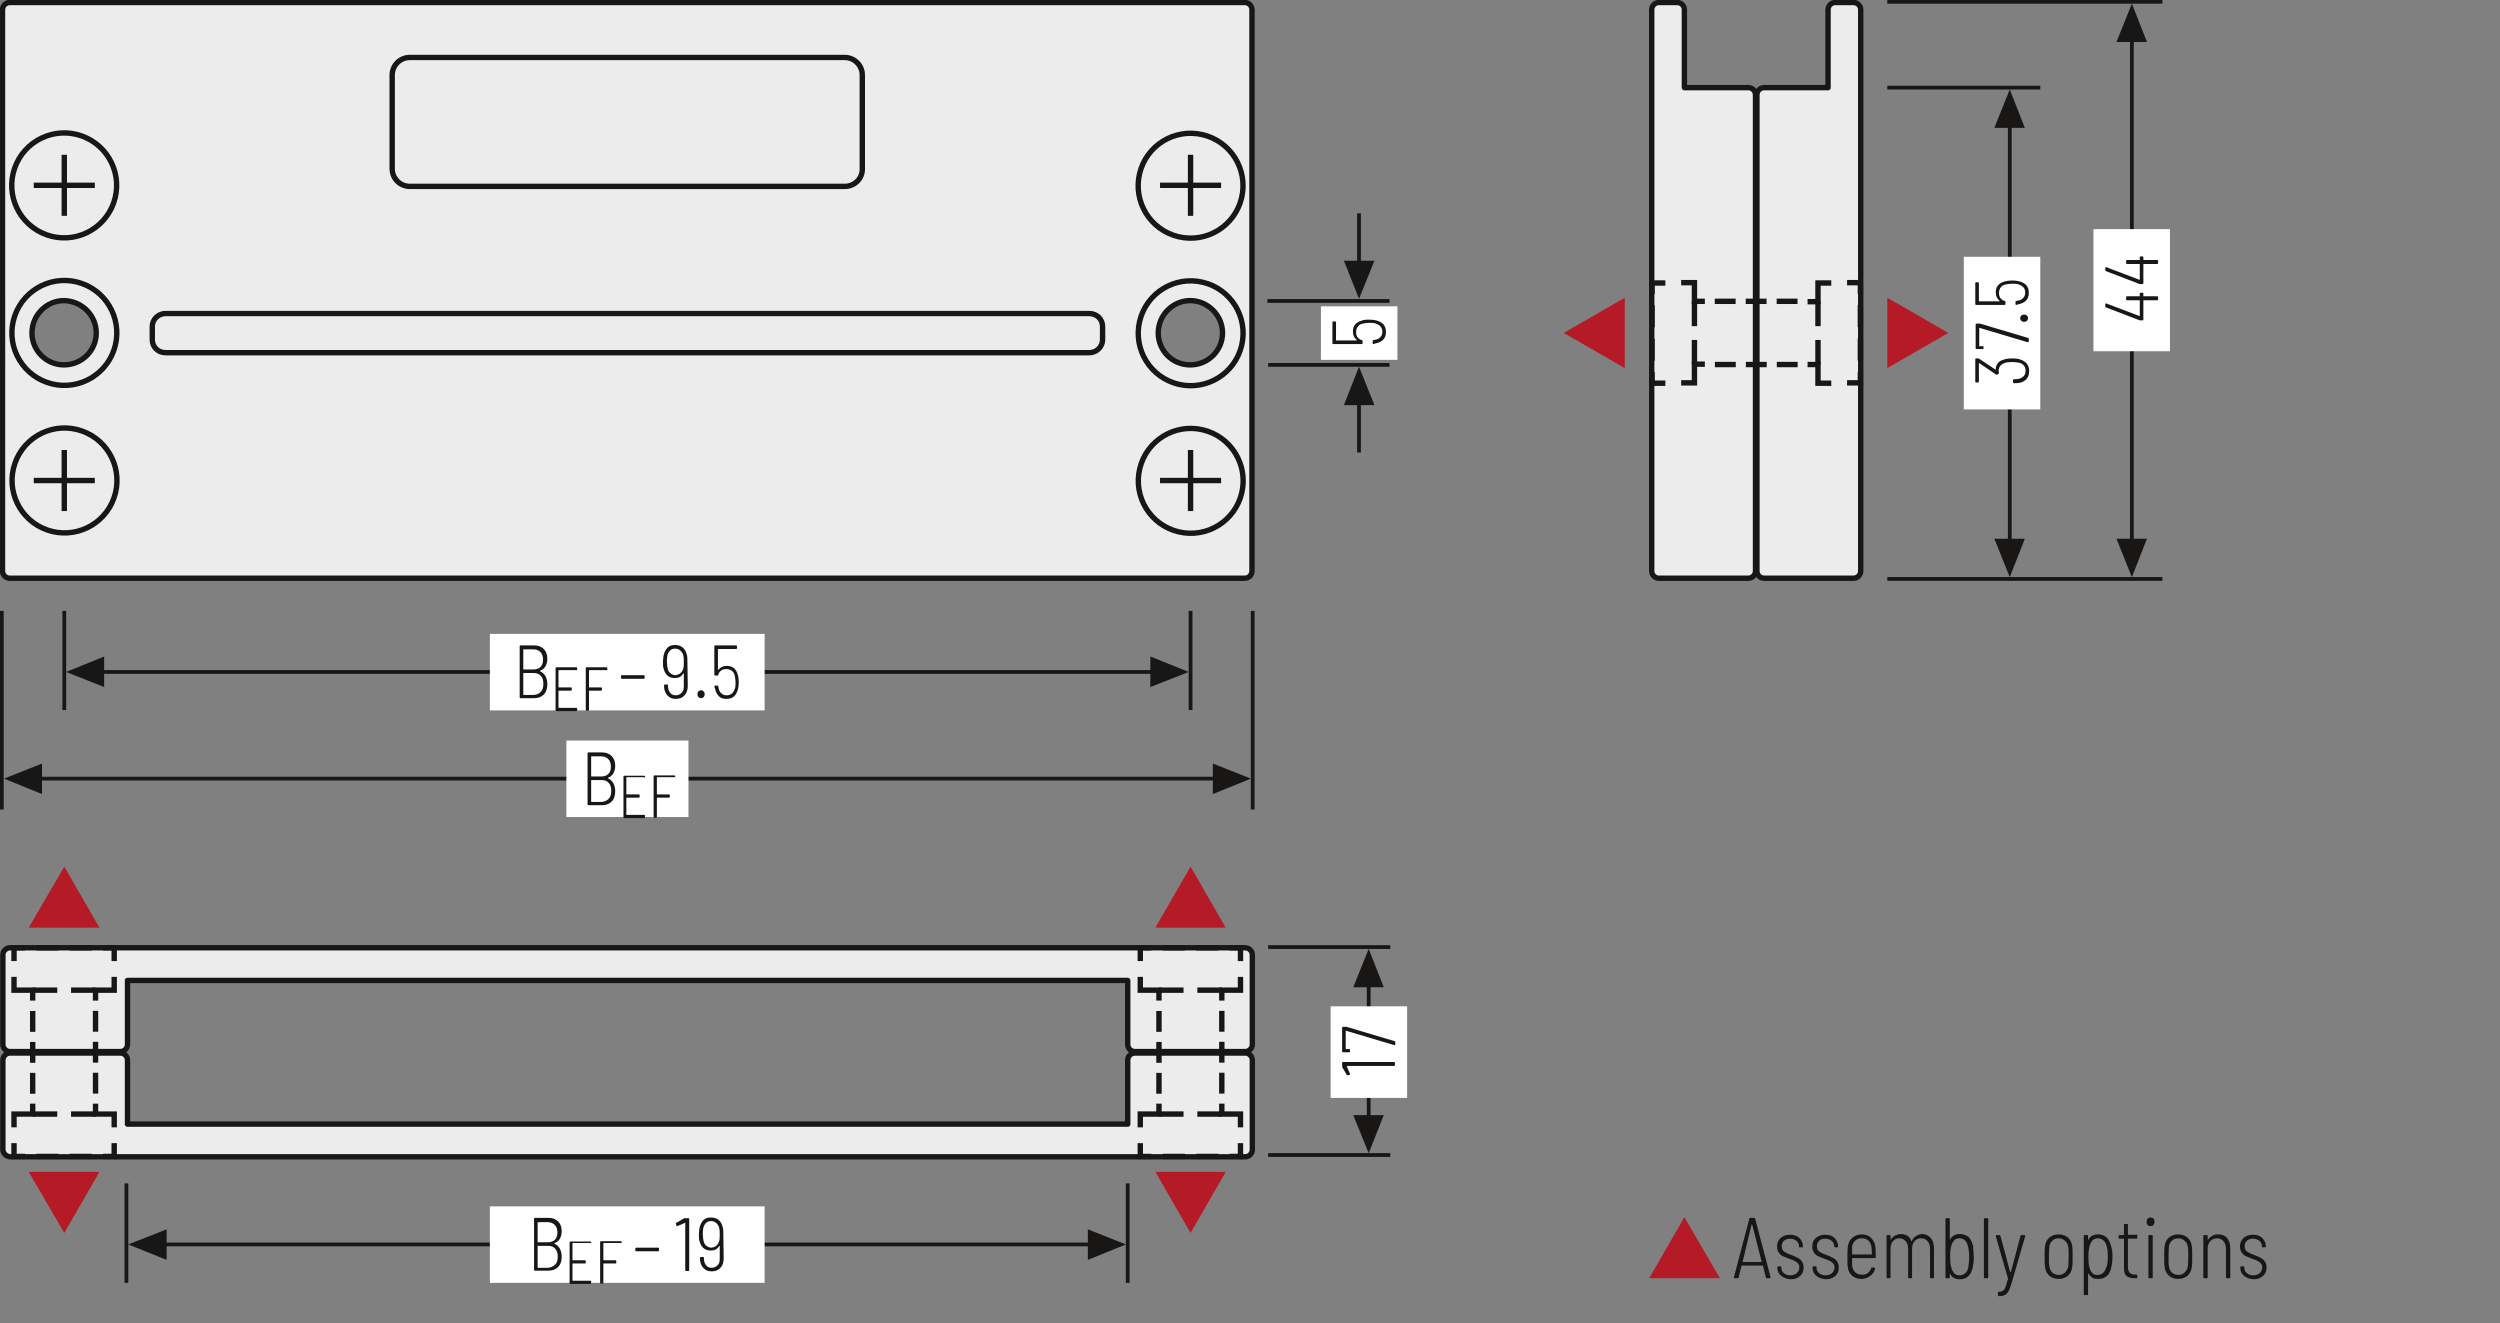 <?xml version="1.0" encoding="utf-8"?>
<svg xmlns="http://www.w3.org/2000/svg" xmlns:xlink="http://www.w3.org/1999/xlink" version="1.1" id="Ebene_1" x="0px" y="0px" viewBox="0 0 696.1 368.5" xml:space="preserve">
<rect x="0" y="0" width="696.1" height="368.5" fill="#808080" stroke="none"/>
<style type="text/css">
	.st0{fill:none;}
	.st1{clip-path:url(#SVGID_00000018223698775230304300000012079029898746897299_);fill:none;stroke:#181716;stroke-width:1.05;}
	.st2{fill:none;stroke:#181716;stroke-width:1.05;}
	.st3{fill:#181716;}
	.st4{fill:none;stroke:#181716;stroke-width:1.05;stroke-linejoin:round;}
	.st5{fill:#ECECEC;}
	
		.st6{fill:none;stroke:#181716;stroke-width:1.05;stroke-miterlimit:10;stroke-dasharray:25.218,1.218,1.218,1.218,1.218,1.218;stroke-dashoffset:26;}
	.st7{fill:none;stroke:#181716;stroke-width:1.05;stroke-miterlimit:10;}
	.st8{clip-path:url(#SVGID_00000057852797018837795490000008765844376389476254_);fill:#ECECEC;}
	
		.st9{clip-path:url(#SVGID_00000057852797018837795490000008765844376389476254_);fill:none;stroke:#181716;stroke-width:1.05;stroke-miterlimit:10;stroke-dasharray:30.081,6.081,6.081,6.081,6.081,6.081;stroke-dashoffset:36;}
	
		.st10{clip-path:url(#SVGID_00000057852797018837795490000008765844376389476254_);fill:none;stroke:#181716;stroke-width:1.05;stroke-miterlimit:10;stroke-dasharray:29.55,5.55,5.55,5.55,5.55,5.55;stroke-dashoffset:35;}
	
		.st11{clip-path:url(#SVGID_00000057852797018837795490000008765844376389476254_);fill:none;stroke:#181716;stroke-width:1.05;stroke-miterlimit:10;stroke-dasharray:26.583,2.583,2.583,2.583,2.583,2.583;stroke-dashoffset:29;}
	
		.st12{clip-path:url(#SVGID_00000057852797018837795490000008765844376389476254_);fill:none;stroke:#181716;stroke-width:1.05;stroke-miterlimit:10;}
	.st13{clip-path:url(#SVGID_00000057852797018837795490000008765844376389476254_);fill:none;stroke:#181716;stroke-width:1.05;}
	
		.st14{clip-path:url(#SVGID_00000057852797018837795490000008765844376389476254_);fill:none;stroke:#181716;stroke-width:1.05;stroke-miterlimit:10;stroke-dasharray:28.275,4.275,4.275,4.275,4.275,4.275;stroke-dashoffset:32;}
	
		.st15{clip-path:url(#SVGID_00000057852797018837795490000008765844376389476254_);fill:none;stroke:#181716;stroke-width:1.05;stroke-miterlimit:10;stroke-dasharray:28.344,4.344,4.344,4.344,4.344,4.344;stroke-dashoffset:32;}
	
		.st16{clip-path:url(#SVGID_00000057852797018837795490000008765844376389476254_);fill:none;stroke:#181716;stroke-width:1.05;stroke-miterlimit:10;stroke-dasharray:31.311,7.311,7.311,7.311,7.311,7.311;stroke-dashoffset:38;}
	
		.st17{clip-path:url(#SVGID_00000057852797018837795490000008765844376389476254_);fill:none;stroke:#181716;stroke-width:1.05;stroke-miterlimit:10;stroke-dasharray:27.765,3.765,3.765,3.765,3.765,3.765;stroke-dashoffset:31;}
	.st18{clip-path:url(#SVGID_00000157308220734519932300000008470665671149352346_);fill:#181716;}
	
		.st19{clip-path:url(#SVGID_00000157308220734519932300000008470665671149352346_);fill:none;stroke:#181716;stroke-width:1.05;stroke-linejoin:round;stroke-dasharray:11.694,2.694,2.694,2.694;stroke-dashoffset:14;}
	
		.st20{clip-path:url(#SVGID_00000157308220734519932300000008470665671149352346_);fill:none;stroke:#181716;stroke-width:1.05;stroke-linejoin:round;stroke-dasharray:12.837,3.837,3.837,3.837;stroke-dashoffset:16;}
	
		.st21{clip-path:url(#SVGID_00000157308220734519932300000008470665671149352346_);fill:none;stroke:#181716;stroke-width:1.05;stroke-linejoin:round;stroke-dasharray:11.979,2.979,2.979,2.979;stroke-dashoffset:14;}
	
		.st22{clip-path:url(#SVGID_00000157308220734519932300000008470665671149352346_);fill:none;stroke:#181716;stroke-width:1.05;stroke-linejoin:round;}
	
		.st23{clip-path:url(#SVGID_00000157308220734519932300000008470665671149352346_);fill:none;stroke:#181716;stroke-width:1.05;stroke-linejoin:round;stroke-dasharray:12.063,3.063,3.063,3.063;stroke-dashoffset:15;}
	
		.st24{clip-path:url(#SVGID_00000157308220734519932300000008470665671149352346_);fill:none;stroke:#181716;stroke-width:1.05;stroke-linejoin:round;stroke-dasharray:12.078,3.078,3.078,3.078;stroke-dashoffset:15;}
	.st25{clip-path:url(#SVGID_00000173876318399933877110000013366174536709225918_);}
	.st26{fill:#FFFFFF;}
	.st27{clip-path:url(#SVGID_00000113352454147507833540000001751971608480709046_);}
	.st28{clip-path:url(#SVGID_00000086693660768545091760000001718313282259837106_);fill:#ECECEC;}
	
		.st29{clip-path:url(#SVGID_00000086693660768545091760000001718313282259837106_);fill:none;stroke:#181716;stroke-width:2.019;stroke-linecap:round;stroke-linejoin:round;stroke-miterlimit:10;}
	.st30{clip-path:url(#SVGID_00000023268596088752960340000010699489459787209349_);fill:none;stroke:#181716;stroke-width:1.05;}
	.st31{clip-path:url(#SVGID_00000112594677822464705710000016969716417268526009_);fill:none;stroke:#181716;stroke-width:1.05;}
	.st32{fill:none;stroke:#181716;stroke-width:1.5;stroke-linecap:round;stroke-linejoin:round;stroke-miterlimit:10;}
	
		.st33{clip-path:url(#SVGID_00000119833079028720240020000009833483270321855386_);fill:none;stroke:#181716;stroke-width:1.5;stroke-linecap:round;stroke-linejoin:round;stroke-dasharray:0,4.524;}
	
		.st34{clip-path:url(#SVGID_00000119833079028720240020000009833483270321855386_);fill:none;stroke:#181716;stroke-width:1.5;stroke-linecap:round;stroke-linejoin:round;}
	
		.st35{clip-path:url(#SVGID_00000005949112430207557760000003048291825878840967_);fill:none;stroke:#181716;stroke-width:1.5;stroke-linecap:round;stroke-linejoin:round;stroke-dasharray:0,4.362;}
	
		.st36{clip-path:url(#SVGID_00000005949112430207557760000003048291825878840967_);fill:none;stroke:#181716;stroke-width:1.5;stroke-linecap:round;stroke-linejoin:round;}
	
		.st37{clip-path:url(#SVGID_00000150819731064275977200000013738477715494959532_);fill:none;stroke:#181716;stroke-width:1.5;stroke-linecap:round;stroke-linejoin:round;stroke-dasharray:0,4.362;}
	
		.st38{clip-path:url(#SVGID_00000150819731064275977200000013738477715494959532_);fill:none;stroke:#181716;stroke-width:1.5;stroke-linecap:round;stroke-linejoin:round;}
	.st39{clip-path:url(#SVGID_00000116232832399813376260000009475327905686573467_);}
	
		.st40{clip-path:url(#SVGID_00000054955124999447643260000009227496010062154650_);fill:none;stroke:#181716;stroke-width:1.5;stroke-linecap:round;stroke-linejoin:round;stroke-dasharray:0,4.458;}
	
		.st41{clip-path:url(#SVGID_00000054955124999447643260000009227496010062154650_);fill:none;stroke:#181716;stroke-width:1.5;stroke-linecap:round;stroke-linejoin:round;}
	
		.st42{clip-path:url(#SVGID_00000151504981490938096090000017472636165433425052_);fill:none;stroke:#181716;stroke-width:1.5;stroke-linecap:round;stroke-linejoin:round;stroke-dasharray:0,4.458;}
	
		.st43{clip-path:url(#SVGID_00000151504981490938096090000017472636165433425052_);fill:none;stroke:#181716;stroke-width:1.5;stroke-linecap:round;stroke-linejoin:round;}
	
		.st44{clip-path:url(#SVGID_00000083074103364301085700000009045401083692990394_);fill:none;stroke:#181716;stroke-width:1.5;stroke-linecap:round;stroke-linejoin:round;stroke-dasharray:0,4.458;}
	
		.st45{clip-path:url(#SVGID_00000083074103364301085700000009045401083692990394_);fill:none;stroke:#181716;stroke-width:1.5;stroke-linecap:round;stroke-linejoin:round;}
	.st46{fill:#B51B26;}
	.st47{clip-path:url(#SVGID_00000047048974004793572460000005291851078633963174_);fill:none;stroke:#181716;stroke-width:1.05;}
	.st48{clip-path:url(#SVGID_00000011014443431689266090000000625169814478362497_);fill:none;stroke:#181716;stroke-width:1.05;}
	.st49{clip-path:url(#SVGID_00000172410027547354512520000004007628379100518284_);fill:#ECECEC;}
	
		.st50{clip-path:url(#SVGID_00000172410027547354512520000004007628379100518284_);fill:none;stroke:#181716;stroke-width:1.5;stroke-linecap:round;stroke-linejoin:round;stroke-miterlimit:10;}
	
		.st51{clip-path:url(#SVGID_00000172410027547354512520000004007628379100518284_);fill:none;stroke:#181716;stroke-width:1.5;stroke-miterlimit:10;}
	.st52{fill:none;stroke:#181716;stroke-width:1.5;}
	.st53{clip-path:url(#SVGID_00000119095763190170603980000007099698429109521046_);fill:#ECECEC;}
	
		.st54{clip-path:url(#SVGID_00000119095763190170603980000007099698429109521046_);fill:none;stroke:#181716;stroke-width:1.5;stroke-linecap:round;stroke-linejoin:round;stroke-miterlimit:10;}
	.st55{fill:none;stroke:#181716;stroke-width:1.5;stroke-miterlimit:10;stroke-dasharray:5.808,2.808;}
	.st56{fill:none;stroke:#181716;stroke-width:1.5;stroke-miterlimit:10;stroke-dasharray:6.147,3.147;}
	.st57{fill:none;stroke:#181716;stroke-width:1.5;stroke-miterlimit:10;}
	.st58{fill:none;stroke:#181716;stroke-width:1.5;stroke-dasharray:6.843,3.843;}
	.st59{clip-path:url(#SVGID_00000070110472389885681850000017361764699647312565_);fill:#ECECEC;}
	
		.st60{clip-path:url(#SVGID_00000070110472389885681850000017361764699647312565_);fill:none;stroke:#181716;stroke-width:1.5;stroke-linecap:round;stroke-linejoin:round;stroke-miterlimit:10;}
	.st61{clip-path:url(#SVGID_00000008122418249104523750000008679103006196543397_);fill:none;stroke:#181716;stroke-width:1.05;}
	.st62{fill:none;stroke:#181716;stroke-width:1.5;stroke-linejoin:round;stroke-miterlimit:10;}
	.st63{fill:#868786;}
	.st64{clip-path:url(#SVGID_00000173145406777872927890000011443500933516459142_);fill:#181716;}
	.st65{clip-path:url(#SVGID_00000173145406777872927890000011443500933516459142_);fill:#FFFFFF;}
	
		.st66{clip-path:url(#SVGID_00000173145406777872927890000011443500933516459142_);fill:none;stroke:#181716;stroke-width:1.5;stroke-linecap:round;stroke-linejoin:round;stroke-miterlimit:10;}
	.st67{clip-path:url(#SVGID_00000173145406777872927890000011443500933516459142_);}
	.st68{clip-path:url(#SVGID_00000100341651512078505830000008724948352093238442_);fill:#181716;}
	.st69{clip-path:url(#SVGID_00000100341651512078505830000008724948352093238442_);fill:#FFFFFF;}
	
		.st70{clip-path:url(#SVGID_00000100341651512078505830000008724948352093238442_);fill:none;stroke:#181716;stroke-width:1.5;stroke-linecap:round;stroke-linejoin:round;stroke-miterlimit:10;}
	
		.st71{clip-path:url(#SVGID_00000100341651512078505830000008724948352093238442_);fill:none;stroke:#181716;stroke-width:1.5;stroke-linejoin:round;stroke-miterlimit:10;}
	.st72{clip-path:url(#SVGID_00000000914561104444766260000005353176474541784709_);fill:#181716;}
	.st73{clip-path:url(#SVGID_00000181800362597761450980000014878751491890533276_);fill:#181716;}
	.st74{clip-path:url(#SVGID_00000181800362597761450980000014878751491890533276_);fill:#FFFFFF;}
	
		.st75{clip-path:url(#SVGID_00000181800362597761450980000014878751491890533276_);fill:none;stroke:#181716;stroke-width:1.5;stroke-linecap:round;stroke-linejoin:round;stroke-miterlimit:10;}
	.st76{clip-path:url(#SVGID_00000181800362597761450980000014878751491890533276_);fill:none;stroke:#181716;stroke-width:1.05;}
	.st77{clip-path:url(#SVGID_00000151536819089135902520000002705913805677518248_);}
	.st78{clip-path:url(#SVGID_00000109013209826344318120000008057627511844535486_);fill:#181716;}
	.st79{clip-path:url(#SVGID_00000109013209826344318120000008057627511844535486_);fill:#FFFFFF;}
	
		.st80{clip-path:url(#SVGID_00000109013209826344318120000008057627511844535486_);fill:none;stroke:#181716;stroke-width:1.5;stroke-linecap:round;stroke-linejoin:round;stroke-miterlimit:10;}
	
		.st81{clip-path:url(#SVGID_00000109013209826344318120000008057627511844535486_);fill:none;stroke:#181716;stroke-width:1.5;stroke-linejoin:round;stroke-miterlimit:10;}
	.st82{clip-path:url(#SVGID_00000054970175614181282150000003850901088845677735_);fill:#181716;}
	.st83{clip-path:url(#SVGID_00000142884172934354110290000012457543236227444149_);fill:#181716;}
	.st84{clip-path:url(#SVGID_00000142884172934354110290000012457543236227444149_);fill:#FFFFFF;}
	
		.st85{clip-path:url(#SVGID_00000142884172934354110290000012457543236227444149_);fill:none;stroke:#181716;stroke-width:1.5;stroke-linecap:round;stroke-linejoin:round;stroke-miterlimit:10;}
	
		.st86{clip-path:url(#SVGID_00000142884172934354110290000012457543236227444149_);fill:none;stroke:#181716;stroke-width:1.5;stroke-linejoin:round;stroke-miterlimit:10;}
	.st87{clip-path:url(#SVGID_00000034798567651489531100000002248950735636213407_);fill:#181716;}
	.st88{clip-path:url(#SVGID_00000057862852027952980830000007747099675365280937_);fill:#181716;}
	.st89{clip-path:url(#SVGID_00000158009026670191997660000009953161642244249523_);fill:#181716;}
	.st90{clip-path:url(#SVGID_00000158009026670191997660000009953161642244249523_);fill:#FFFFFF;}
	
		.st91{clip-path:url(#SVGID_00000158009026670191997660000009953161642244249523_);fill:none;stroke:#181716;stroke-width:1.5;stroke-linecap:round;stroke-linejoin:round;stroke-miterlimit:10;}
	.st92{clip-path:url(#SVGID_00000158009026670191997660000009953161642244249523_);fill:none;stroke:#181716;stroke-width:1.05;}
	.st93{clip-path:url(#SVGID_00000038403689228529729910000003429186672069572995_);}
	.st94{clip-path:url(#SVGID_00000003081015805742944690000008052236895942336417_);fill:none;stroke:#181716;stroke-width:1.05;}
	.st95{clip-path:url(#SVGID_00000072976684561291243570000007531626993552015799_);fill:#181716;}
	.st96{clip-path:url(#SVGID_00000072976684561291243570000007531626993552015799_);fill:#FFFFFF;}
	
		.st97{clip-path:url(#SVGID_00000072976684561291243570000007531626993552015799_);fill:none;stroke:#181716;stroke-width:1.5;stroke-linecap:round;stroke-linejoin:round;stroke-miterlimit:10;}
	
		.st98{clip-path:url(#SVGID_00000072976684561291243570000007531626993552015799_);fill:none;stroke:#181716;stroke-width:1.5;stroke-linejoin:round;stroke-miterlimit:10;}
	.st99{clip-path:url(#SVGID_00000179627227083032334380000003213723709450631340_);fill:#181716;}
	.st100{clip-path:url(#SVGID_00000018233811375998001460000015838421732863041182_);fill:#181716;}
	.st101{clip-path:url(#SVGID_00000018233811375998001460000015838421732863041182_);fill:#FFFFFF;}
	
		.st102{clip-path:url(#SVGID_00000018233811375998001460000015838421732863041182_);fill:none;stroke:#181716;stroke-width:1.5;stroke-linecap:round;stroke-linejoin:round;stroke-miterlimit:10;}
	
		.st103{clip-path:url(#SVGID_00000018233811375998001460000015838421732863041182_);fill:none;stroke:#181716;stroke-width:1.5;stroke-linejoin:round;stroke-miterlimit:10;}
	.st104{clip-path:url(#SVGID_00000012474033143446400180000011944880581849509529_);fill:#181716;}
	.st105{clip-path:url(#SVGID_00000042719992135797987530000001363782413082107325_);fill:#181716;}
	.st106{clip-path:url(#SVGID_00000042719992135797987530000001363782413082107325_);fill:#FFFFFF;}
	
		.st107{clip-path:url(#SVGID_00000042719992135797987530000001363782413082107325_);fill:none;stroke:#181716;stroke-width:1.5;stroke-linecap:round;stroke-linejoin:round;stroke-miterlimit:10;}
	
		.st108{clip-path:url(#SVGID_00000042719992135797987530000001363782413082107325_);fill:none;stroke:#181716;stroke-width:1.5;stroke-linejoin:round;stroke-miterlimit:10;}
	.st109{clip-path:url(#SVGID_00000078755479134961378030000010106485390456683927_);fill:#181716;}
	.st110{clip-path:url(#SVGID_00000023265809700042378760000004420624281779664268_);fill:#181716;}
	.st111{clip-path:url(#SVGID_00000059306300093822479130000010218233616377249965_);fill:#181716;}
	.st112{clip-path:url(#SVGID_00000059306300093822479130000010218233616377249965_);fill:#FFFFFF;}
	
		.st113{clip-path:url(#SVGID_00000059306300093822479130000010218233616377249965_);fill:none;stroke:#181716;stroke-width:1.5;stroke-linecap:round;stroke-linejoin:round;stroke-miterlimit:10;}
	.st114{clip-path:url(#SVGID_00000150077962195028185090000000654562258652206012_);}
	.st115{clip-path:url(#SVGID_00000091005647342012699620000009005993230364448167_);fill:none;stroke:#181716;stroke-width:1.05;}
	.st116{clip-path:url(#SVGID_00000000190804293257437850000007154972648242152326_);fill:#181716;}
	.st117{clip-path:url(#SVGID_00000000190804293257437850000007154972648242152326_);fill:#FFFFFF;}
	
		.st118{clip-path:url(#SVGID_00000000190804293257437850000007154972648242152326_);fill:none;stroke:#181716;stroke-width:1.5;stroke-linecap:round;stroke-linejoin:round;stroke-miterlimit:10;}
	
		.st119{clip-path:url(#SVGID_00000000190804293257437850000007154972648242152326_);fill:none;stroke:#181716;stroke-width:1.5;stroke-linejoin:round;stroke-miterlimit:10;}
	.st120{clip-path:url(#SVGID_00000081620177611584884300000010596512169741998985_);fill:#181716;}
	.st121{clip-path:url(#SVGID_00000080926595484038412380000001125410669604930450_);fill:#181716;}
	.st122{clip-path:url(#SVGID_00000080926595484038412380000001125410669604930450_);fill:#FFFFFF;}
	
		.st123{clip-path:url(#SVGID_00000080926595484038412380000001125410669604930450_);fill:none;stroke:#181716;stroke-width:1.5;stroke-linecap:round;stroke-linejoin:round;stroke-miterlimit:10;}
	
		.st124{clip-path:url(#SVGID_00000080926595484038412380000001125410669604930450_);fill:none;stroke:#181716;stroke-width:1.5;stroke-linejoin:round;stroke-miterlimit:10;}
	.st125{clip-path:url(#SVGID_00000168087515094600785750000013411178458299252925_);fill:#181716;}
	.st126{clip-path:url(#SVGID_00000049921363397366059570000001541667585946814629_);fill:#181716;}
	.st127{clip-path:url(#SVGID_00000049921363397366059570000001541667585946814629_);fill:#FFFFFF;}
	
		.st128{clip-path:url(#SVGID_00000049921363397366059570000001541667585946814629_);fill:none;stroke:#181716;stroke-width:1.5;stroke-linecap:round;stroke-linejoin:round;stroke-miterlimit:10;}
	
		.st129{clip-path:url(#SVGID_00000049921363397366059570000001541667585946814629_);fill:none;stroke:#181716;stroke-width:1.5;stroke-linejoin:round;stroke-miterlimit:10;}
	.st130{clip-path:url(#SVGID_00000143580382689089522510000004766592143256599701_);fill:#181716;}
	.st131{clip-path:url(#SVGID_00000106866918942291201620000006404057663471571124_);fill:#181716;}
	.st132{clip-path:url(#SVGID_00000176028759659139926800000016661820204568553366_);fill:#181716;}
	.st133{clip-path:url(#SVGID_00000176028759659139926800000016661820204568553366_);fill:#FFFFFF;}
	
		.st134{clip-path:url(#SVGID_00000176028759659139926800000016661820204568553366_);fill:none;stroke:#181716;stroke-width:1.5;stroke-linecap:round;stroke-linejoin:round;stroke-miterlimit:10;}
	
		.st135{clip-path:url(#SVGID_00000176028759659139926800000016661820204568553366_);fill:none;stroke:#181716;stroke-width:1.5;stroke-linejoin:round;stroke-miterlimit:10;}
	.st136{clip-path:url(#SVGID_00000111885328228241146810000000196405569412905382_);fill:#181716;}
	.st137{clip-path:url(#SVGID_00000061462479580124340850000005971841996138813350_);fill:#181716;}
	.st138{clip-path:url(#SVGID_00000060723449056107518480000005191625482275785134_);fill:#181716;}
	.st139{clip-path:url(#SVGID_00000060723449056107518480000005191625482275785134_);fill:#FFFFFF;}
	
		.st140{clip-path:url(#SVGID_00000060723449056107518480000005191625482275785134_);fill:none;stroke:#181716;stroke-width:1.5;stroke-linecap:round;stroke-linejoin:round;stroke-miterlimit:10;}
	.st141{clip-path:url(#SVGID_00000084504503786757128160000015155282162040714674_);}
	.st142{clip-path:url(#SVGID_00000155831048785151803070000012134874709022498239_);fill:none;stroke:#181716;stroke-width:1.05;}
	.st143{clip-path:url(#SVGID_00000133506256919119438230000002269696958026647210_);fill:#181716;}
	.st144{clip-path:url(#SVGID_00000133506256919119438230000002269696958026647210_);fill:#FFFFFF;}
	
		.st145{clip-path:url(#SVGID_00000133506256919119438230000002269696958026647210_);fill:none;stroke:#181716;stroke-width:1.5;stroke-linecap:round;stroke-linejoin:round;stroke-miterlimit:10;}
	
		.st146{clip-path:url(#SVGID_00000133506256919119438230000002269696958026647210_);fill:none;stroke:#181716;stroke-width:1.5;stroke-linejoin:round;stroke-miterlimit:10;}
	.st147{clip-path:url(#SVGID_00000019636047647525975410000000018541223750386335_);fill:#181716;}
	.st148{clip-path:url(#SVGID_00000163761141413842010450000016384384347545630887_);fill:#181716;}
	.st149{clip-path:url(#SVGID_00000163761141413842010450000016384384347545630887_);fill:#FFFFFF;}
	
		.st150{clip-path:url(#SVGID_00000163761141413842010450000016384384347545630887_);fill:none;stroke:#181716;stroke-width:1.5;stroke-linecap:round;stroke-linejoin:round;stroke-miterlimit:10;}
	
		.st151{clip-path:url(#SVGID_00000163761141413842010450000016384384347545630887_);fill:none;stroke:#181716;stroke-width:1.5;stroke-linejoin:round;stroke-miterlimit:10;}
	.st152{clip-path:url(#SVGID_00000124856832416404233370000004750981289602352526_);fill:#181716;}
	.st153{clip-path:url(#SVGID_00000025423642264302503670000017460536295796339099_);fill:#181716;}
	.st154{clip-path:url(#SVGID_00000025423642264302503670000017460536295796339099_);fill:#FFFFFF;}
	
		.st155{clip-path:url(#SVGID_00000025423642264302503670000017460536295796339099_);fill:none;stroke:#181716;stroke-width:1.5;stroke-linecap:round;stroke-linejoin:round;stroke-miterlimit:10;}
	
		.st156{clip-path:url(#SVGID_00000025423642264302503670000017460536295796339099_);fill:none;stroke:#181716;stroke-width:1.5;stroke-linejoin:round;stroke-miterlimit:10;}
	.st157{clip-path:url(#SVGID_00000116225731785560996790000011299187083894273673_);fill:#181716;}
	.st158{clip-path:url(#SVGID_00000133509645262365323970000014831875701819509147_);fill:#181716;}
	.st159{clip-path:url(#SVGID_00000133509645262365323970000014831875701819509147_);fill:#FFFFFF;}
	
		.st160{clip-path:url(#SVGID_00000133509645262365323970000014831875701819509147_);fill:none;stroke:#181716;stroke-width:1.5;stroke-linecap:round;stroke-linejoin:round;stroke-miterlimit:10;}
	
		.st161{clip-path:url(#SVGID_00000133509645262365323970000014831875701819509147_);fill:none;stroke:#181716;stroke-width:1.5;stroke-linejoin:round;stroke-miterlimit:10;}
	.st162{clip-path:url(#SVGID_00000117652551221055069830000007707993141033388434_);fill:#181716;}
	.st163{clip-path:url(#SVGID_00000106148891996873320990000000866860981391954845_);fill:#181716;}
	.st164{clip-path:url(#SVGID_00000084521245672991347680000008619862443918400950_);fill:#181716;}
	.st165{clip-path:url(#SVGID_00000084521245672991347680000008619862443918400950_);fill:#FFFFFF;}
	
		.st166{clip-path:url(#SVGID_00000084521245672991347680000008619862443918400950_);fill:none;stroke:#181716;stroke-width:1.5;stroke-linecap:round;stroke-linejoin:round;stroke-miterlimit:10;}
	
		.st167{clip-path:url(#SVGID_00000084521245672991347680000008619862443918400950_);fill:none;stroke:#181716;stroke-width:1.5;stroke-linejoin:round;stroke-miterlimit:10;}
	.st168{clip-path:url(#SVGID_00000081607868166078161650000007014261955462363555_);fill:#181716;}
	.st169{clip-path:url(#SVGID_00000062163704154148810800000003470495900889855124_);fill:#181716;}
	.st170{clip-path:url(#SVGID_00000052080424223685494210000002885862527352328371_);fill:#181716;}
	.st171{clip-path:url(#SVGID_00000052080424223685494210000002885862527352328371_);fill:#FFFFFF;}
	
		.st172{clip-path:url(#SVGID_00000052080424223685494210000002885862527352328371_);fill:none;stroke:#181716;stroke-width:1.5;stroke-linecap:round;stroke-linejoin:round;stroke-miterlimit:10;}
	.st173{clip-path:url(#SVGID_00000142168690043185452560000002360310536051712159_);}
</style>
<polygon class="st46" points="331.5,241.3 341.3,258.3 321.7,258.3 "></polygon>
<polygon class="st46" points="542.5,92.7 525.5,102.5 525.5,82.9 "></polygon>
<polygon class="st46" points="17.9,241.3 27.7,258.3 8,258.3 "></polygon>
<polygon class="st46" points="331.5,343.3 341.3,326.3 321.7,326.3 "></polygon>
<polygon class="st46" points="17.9,343.3 27.7,326.3 8,326.3 "></polygon>
<polygon class="st46" points="435.4,92.7 452.4,102.5 452.4,82.9 "></polygon>
<g>
	<defs>
		<rect id="SVGID_00000018940762083066176330000017411698863272190632_" width="696.1" height="368.5"></rect>
	</defs>
	<clipPath id="SVGID_00000023965729849408712590000013306063623921560208_">
		<use xlink:href="#SVGID_00000018940762083066176330000017411698863272190632_" style="overflow:visible;"></use>
	</clipPath>
	
		<line style="clip-path:url(#SVGID_00000023965729849408712590000013306063623921560208_);fill:none;stroke:#181716;stroke-width:1.05;" x1="0.5" y1="170.1" x2="0.5" y2="225.4"></line>
</g>
<line class="st2" x1="17.9" y1="170.1" x2="17.9" y2="197.7"></line>
<line class="st2" x1="35.2" y1="329.5" x2="35.2" y2="357.2"></line>
<line class="st2" x1="26.4" y1="187.1" x2="323" y2="187.1"></line>
<line class="st2" x1="42.9" y1="346.5" x2="306.5" y2="346.5"></line>
<line class="st2" x1="8.9" y1="216.8" x2="340.5" y2="216.8"></line>
<polygon class="st3" points="18.4,187.1 29,182.8 29,191.3 "></polygon>
<polygon class="st3" points="35.7,346.5 46.4,342.3 46.4,350.8 "></polygon>
<polygon class="st3" points="1.1,216.8 11.7,221.1 11.7,212.6 "></polygon>
<polygon class="st3" points="348.3,216.8 337.7,212.6 337.7,221.1 "></polygon>
<polygon class="st3" points="331,187.1 320.3,182.8 320.3,191.3 "></polygon>
<polygon class="st3" points="313.5,346.5 302.9,342.3 302.9,350.8 "></polygon>
<line class="st2" x1="348.8" y1="170.1" x2="348.8" y2="225.4"></line>
<line class="st2" x1="331.5" y1="170.1" x2="331.5" y2="197.7"></line>
<line class="st2" x1="314" y1="329.5" x2="314" y2="357.2"></line>
<line class="st2" x1="525.5" y1="24.4" x2="568.1" y2="24.4"></line>
<g>
	<defs>
		<rect id="SVGID_00000168833545641213282350000017443230183318045333_" width="696.1" height="368.5"></rect>
	</defs>
	<clipPath id="SVGID_00000061447628957736927220000005582931002142237886_">
		<use xlink:href="#SVGID_00000168833545641213282350000017443230183318045333_" style="overflow:visible;"></use>
	</clipPath>
	
		<line style="clip-path:url(#SVGID_00000061447628957736927220000005582931002142237886_);fill:none;stroke:#181716;stroke-width:1.05;" x1="525.5" y1="0.5" x2="602.1" y2="0.5"></line>
</g>
<line class="st2" x1="353.1" y1="263.7" x2="387.1" y2="263.7"></line>
<line class="st2" x1="525.5" y1="161.2" x2="602.1" y2="161.2"></line>
<line class="st2" x1="353.1" y1="321.6" x2="387.1" y2="321.6"></line>
<line class="st2" x1="559.6" y1="154.4" x2="559.6" y2="31.2"></line>
<line class="st2" x1="593.6" y1="153.1" x2="593.6" y2="8.6"></line>
<line class="st2" x1="381.1" y1="313.8" x2="381.1" y2="271.6"></line>
<polygon class="st3" points="559.6,160.7 555.3,150 563.8,150 "></polygon>
<polygon class="st3" points="593.6,160.7 589.3,150 597.8,150 "></polygon>
<polygon class="st3" points="381.1,321.1 376.8,310.5 385.3,310.5 "></polygon>
<polygon class="st3" points="559.6,24.9 555.3,35.6 563.8,35.6 "></polygon>
<polygon class="st3" points="589.3,11.7 597.8,11.7 593.6,1 "></polygon>
<polygon class="st3" points="381.1,264.2 376.8,274.9 385.3,274.9 "></polygon>
<g>
	<defs>
		<rect id="SVGID_00000175291489687853070770000017084615560616456341_" width="696.1" height="368.5"></rect>
	</defs>
	<clipPath id="SVGID_00000121242448452163893730000011480473378886256518_">
		<use xlink:href="#SVGID_00000175291489687853070770000017084615560616456341_" style="overflow:visible;"></use>
	</clipPath>
	<path style="clip-path:url(#SVGID_00000121242448452163893730000011480473378886256518_);fill:#ECECEC;" d="M340.4,92.7   c0,4.9-4,8.9-9,8.9s-8.9-4-8.9-8.9c0-4.9,4-9,8.9-9S340.4,87.8,340.4,92.7 M26.8,92.7c0,4.9-4,8.9-9,8.9c-4.9,0-8.9-4-8.9-8.9   c0-4.9,4-9,8.9-9C22.8,83.8,26.8,87.8,26.8,92.7 M348.6,159V2.7c0-1.1-0.9-2-2-2H2.7c-1.1,0-2,0.9-2,2V159c0,1.1,0.9,2,2,2h343.9   C347.7,161,348.6,160.1,348.6,159"></path>
	
		<path style="clip-path:url(#SVGID_00000121242448452163893730000011480473378886256518_);fill:none;stroke:#181716;stroke-width:1.5;stroke-linecap:round;stroke-linejoin:round;stroke-miterlimit:10;" d="   M340.4,92.7c0,4.9-4,8.9-9,8.9s-8.9-4-8.9-8.9c0-4.9,4-9,8.9-9S340.4,87.8,340.4,92.7z M26.8,92.7c0,4.9-4,8.9-9,8.9   c-4.9,0-8.9-4-8.9-8.9c0-4.9,4-9,8.9-9C22.8,83.8,26.8,87.8,26.8,92.7z M348.6,159V2.7c0-1.1-0.9-2-2-2H2.7c-1.1,0-2,0.9-2,2V159   c0,1.1,0.9,2,2,2h343.9C347.7,161,348.6,160.1,348.6,159z"></path>
	
		<ellipse transform="matrix(0.331 -0.944 0.944 0.331 -36.761 51.438)" style="clip-path:url(#SVGID_00000121242448452163893730000011480473378886256518_);fill:none;stroke:#181716;stroke-width:1.5;stroke-miterlimit:10;" cx="17.9" cy="51.6" rx="14.6" ry="14.6"></ellipse>
	
		<ellipse transform="matrix(0.331 -0.944 0.944 0.331 -75.515 78.912)" style="clip-path:url(#SVGID_00000121242448452163893730000011480473378886256518_);fill:none;stroke:#181716;stroke-width:1.5;stroke-miterlimit:10;" cx="17.9" cy="92.7" rx="14.6" ry="14.6"></ellipse>
	
		<ellipse transform="matrix(0.331 -0.944 0.944 0.331 -114.27 106.388)" style="clip-path:url(#SVGID_00000121242448452163893730000011480473378886256518_);fill:none;stroke:#181716;stroke-width:1.5;stroke-miterlimit:10;" cx="17.9" cy="133.8" rx="14.6" ry="14.6"></ellipse>
	
		<ellipse transform="matrix(0.23 -0.973 0.973 0.23 205.058 362.392)" style="clip-path:url(#SVGID_00000121242448452163893730000011480473378886256518_);fill:none;stroke:#181716;stroke-width:1.5;stroke-miterlimit:10;" cx="331.5" cy="51.6" rx="14.6" ry="14.6"></ellipse>
	
		<ellipse transform="matrix(0.23 -0.973 0.973 0.23 165.088 394.025)" style="clip-path:url(#SVGID_00000121242448452163893730000011480473378886256518_);fill:none;stroke:#181716;stroke-width:1.5;stroke-miterlimit:10;" cx="331.5" cy="92.7" rx="14.6" ry="14.6"></ellipse>
	
		<ellipse transform="matrix(0.23 -0.973 0.973 0.23 125.116 425.66)" style="clip-path:url(#SVGID_00000121242448452163893730000011480473378886256518_);fill:none;stroke:#181716;stroke-width:1.5;stroke-miterlimit:10;" cx="331.5" cy="133.8" rx="14.6" ry="14.6"></ellipse>
	
		<path style="clip-path:url(#SVGID_00000121242448452163893730000011480473378886256518_);fill:none;stroke:#181716;stroke-width:1.5;stroke-miterlimit:10;" d="   M235.2,51.9H114.1c-2.7,0-4.9-2.2-4.9-4.9V20.9c0-2.7,2.2-4.9,4.9-4.9h121.1c2.7,0,4.9,2.2,4.9,4.9v26.2   C240.1,49.8,237.9,51.9,235.2,51.9z"></path>
	
		<path style="clip-path:url(#SVGID_00000121242448452163893730000011480473378886256518_);fill:none;stroke:#181716;stroke-width:1.5;stroke-miterlimit:10;" d="   M303.3,98.2H46.1c-2.1,0-3.7-1.6-3.7-3.6v-3.7c0-2,1.7-3.6,3.7-3.6h257.2c2.1,0,3.7,1.6,3.7,3.6v3.7   C307,96.6,305.3,98.2,303.3,98.2z"></path>
</g>
<line class="st52" x1="17.9" y1="43.1" x2="17.9" y2="60.1"></line>
<line class="st52" x1="17.9" y1="125.3" x2="17.9" y2="142.3"></line>
<line class="st52" x1="331.5" y1="43.1" x2="331.5" y2="60.1"></line>
<line class="st52" x1="331.5" y1="125.3" x2="331.5" y2="142.3"></line>
<line class="st52" x1="26.4" y1="51.6" x2="9.4" y2="51.6"></line>
<line class="st52" x1="26.4" y1="133.8" x2="9.4" y2="133.8"></line>
<line class="st52" x1="340" y1="51.6" x2="323" y2="51.6"></line>
<line class="st52" x1="340" y1="133.8" x2="323" y2="133.8"></line>
<g>
	<defs>
		<rect id="SVGID_00000046338060686022342490000000758247775766177687_" width="696.1" height="368.5"></rect>
	</defs>
	<clipPath id="SVGID_00000172431158228036232010000004124039279205000615_">
		<use xlink:href="#SVGID_00000046338060686022342490000000758247775766177687_" style="overflow:visible;"></use>
	</clipPath>
	<path style="clip-path:url(#SVGID_00000172431158228036232010000004124039279205000615_);fill:#ECECEC;" d="M0.8,265.9v24.9   c0,1.1,0.9,2,2,2h30.7c1.1,0,2-0.9,2-2V273H314v17.8c0,1.1,0.9,2,2,2h30.7c1.1,0,2-0.9,2-2v-24.9c0-1.1-0.9-2-2-2H2.8   C1.7,263.9,0.8,264.8,0.8,265.9"></path>
	
		<path style="clip-path:url(#SVGID_00000172431158228036232010000004124039279205000615_);fill:none;stroke:#181716;stroke-width:1.5;stroke-linecap:round;stroke-linejoin:round;stroke-miterlimit:10;" d="   M0.8,265.9v24.9c0,1.1,0.9,2,2,2h30.7c1.1,0,2-0.9,2-2V273H314v17.8c0,1.1,0.9,2,2,2h30.7c1.1,0,2-0.9,2-2v-24.9c0-1.1-0.9-2-2-2   H2.8C1.7,263.9,0.8,264.8,0.8,265.9z"></path>
	<path style="clip-path:url(#SVGID_00000172431158228036232010000004124039279205000615_);fill:#ECECEC;" d="M0.8,320.1v-24.9   c0-1.1,0.9-2,2-2h30.7c1.1,0,2,0.9,2,2V313H314v-17.8c0-1.1,0.9-2,2-2h30.7c1.1,0,2,0.9,2,2v24.9c0,1.1-0.9,2-2,2H2.8   C1.7,322,0.8,321.1,0.8,320.1"></path>
	
		<path style="clip-path:url(#SVGID_00000172431158228036232010000004124039279205000615_);fill:none;stroke:#181716;stroke-width:1.5;stroke-linecap:round;stroke-linejoin:round;stroke-miterlimit:10;" d="   M0.8,320.1v-24.9c0-1.1,0.9-2,2-2h30.7c1.1,0,2,0.9,2,2V313H314v-17.8c0-1.1,0.9-2,2-2h30.7c1.1,0,2,0.9,2,2v24.9c0,1.1-0.9,2-2,2   H2.8C1.7,322,0.8,321.1,0.8,320.1z"></path>
</g>
<line class="st55" x1="340.2" y1="304.5" x2="340.2" y2="280"></line>
<line class="st56" x1="339.2" y1="263.9" x2="322.2" y2="263.9"></line>
<line class="st55" x1="322.7" y1="281.5" x2="322.7" y2="305.9"></line>
<line class="st56" x1="323.8" y1="322" x2="340.8" y2="322"></line>
<path class="st57" d="M345.4,313.9v-3.7h-5.2v-2.9 M342.3,322h3.1v-3.7 M317.5,318.3v3.7h3.1 M322.7,307.3v2.9h-5.2v3.7 M317.5,272  v3.7h5.2v2.9 M320.6,263.9h-3.1v3.7 M345.4,267.6v-3.7h-3.1 M340.2,278.6v-2.9h5.2V272"></path>
<line class="st58" x1="322.7" y1="275.7" x2="340.2" y2="275.7"></line>
<line class="st58" x1="322.7" y1="310.2" x2="340.2" y2="310.2"></line>
<line class="st55" x1="26.6" y1="304.5" x2="26.6" y2="280"></line>
<line class="st56" x1="25.6" y1="263.9" x2="8.6" y2="263.9"></line>
<line class="st55" x1="9.1" y1="281.5" x2="9.1" y2="305.9"></line>
<line class="st56" x1="10.1" y1="322" x2="27.2" y2="322"></line>
<path class="st57" d="M31.8,313.9v-3.7h-5.2v-2.9 M28.7,322h3.1v-3.7 M3.9,318.3v3.7H7 M9.1,307.3v2.9H3.9v3.7 M3.9,272v3.7h5.2v2.9   M7,263.9H3.9v3.7 M31.8,267.6v-3.7h-3.1 M26.6,278.6v-2.9h5.2V272"></path>
<line class="st58" x1="9.1" y1="275.7" x2="26.6" y2="275.7"></line>
<line class="st58" x1="9.1" y1="310.2" x2="26.6" y2="310.2"></line>
<g>
	<defs>
		<rect id="SVGID_00000160882167127757740310000012235580919946320800_" width="696.1" height="368.5"></rect>
	</defs>
	<clipPath id="SVGID_00000076575185801422236810000006148715950102193024_">
		<use xlink:href="#SVGID_00000160882167127757740310000012235580919946320800_" style="overflow:visible;"></use>
	</clipPath>
	<path style="clip-path:url(#SVGID_00000076575185801422236810000006148715950102193024_);fill:#ECECEC;" d="M467,0.7h-5.1   c-1.1,0-2,0.9-2,2V159c0,1.1,0.9,2,2,2h24.9c1.1,0,2-0.9,2-2V26.4c0-1.1-0.9-2-2-2H469V2.7C469,1.6,468.1,0.7,467,0.7"></path>
	
		<path style="clip-path:url(#SVGID_00000076575185801422236810000006148715950102193024_);fill:none;stroke:#181716;stroke-width:1.5;stroke-linecap:round;stroke-linejoin:round;stroke-miterlimit:10;" d="   M467,0.7h-5.1c-1.1,0-2,0.9-2,2V159c0,1.1,0.9,2,2,2h24.9c1.1,0,2-0.9,2-2V26.4c0-1.1-0.9-2-2-2H469V2.7C469,1.6,468.1,0.7,467,0.7   z"></path>
	<path style="clip-path:url(#SVGID_00000076575185801422236810000006148715950102193024_);fill:#ECECEC;" d="M511,0.7h5.1   c1.1,0,2,0.9,2,2V159c0,1.1-0.9,2-2,2h-24.9c-1.1,0-2-0.9-2-2V26.4c0-1.1,0.9-2,2-2H509V2.7C509,1.6,509.9,0.7,511,0.7"></path>
	
		<path style="clip-path:url(#SVGID_00000076575185801422236810000006148715950102193024_);fill:none;stroke:#181716;stroke-width:1.5;stroke-linecap:round;stroke-linejoin:round;stroke-miterlimit:10;" d="   M511,0.7h5.1c1.1,0,2,0.9,2,2V159c0,1.1-0.9,2-2,2h-24.9c-1.1,0-2-0.9-2-2V26.4c0-1.1,0.9-2,2-2H509V2.7C509,1.6,509.9,0.7,511,0.7   z"></path>
</g>
<line class="st55" x1="500.5" y1="83.9" x2="476.1" y2="83.9"></line>
<line class="st56" x1="460" y1="85" x2="460" y2="102"></line>
<line class="st55" x1="477.5" y1="101.5" x2="501.9" y2="101.5"></line>
<line class="st56" x1="518" y1="100.4" x2="518" y2="83.4"></line>
<path class="st57" d="M509.9,78.8h-3.7v5.2h-2.9 M518,81.8v-3.1h-3.7 M514.3,106.6h3.7v-3.1 M503.3,101.5h2.9v5.2h3.7 M468.1,106.6  h3.7v-5.2h2.9 M460,103.6v3.1h3.7 M463.7,78.8H460v3.1 M474.7,83.9h-2.9v-5.2h-3.7"></path>
<line class="st58" x1="471.8" y1="101.5" x2="471.8" y2="83.9"></line>
<line class="st58" x1="506.2" y1="101.5" x2="506.2" y2="83.9"></line>
<line class="st2" x1="353.1" y1="101.6" x2="386.9" y2="101.6"></line>
<line class="st2" x1="352.9" y1="83.8" x2="386.9" y2="83.8"></line>
<line class="st2" x1="378.4" y1="126" x2="378.4" y2="107.5"></line>
<line class="st2" x1="378.4" y1="77.9" x2="378.4" y2="59.4"></line>
<polygon class="st3" points="378.4,83.2 374.2,72.6 382.7,72.6 "></polygon>
<polygon class="st3" points="378.4,102.1 374.2,112.8 382.7,112.8 "></polygon>
<polygon class="st46" points="469,338.9 459.2,355.9 478.9,355.9 "></polygon>
<g>
	<path class="st3" d="M491.7,355.7l-0.8-3.2c0,0-0.1-0.1-0.1-0.1H485c-0.1,0-0.1,0-0.1,0.1l-0.8,3.2c0,0.1-0.1,0.2-0.3,0.2h-0.8   c-0.1,0-0.1,0-0.2-0.1s0-0.1,0-0.2l4.3-16.3c0-0.1,0.1-0.2,0.3-0.2h1c0.1,0,0.2,0.1,0.3,0.2l4.3,16.3l0,0.1c0,0.1-0.1,0.2-0.2,0.2   H492C491.8,355.9,491.7,355.9,491.7,355.7z M485.2,351.4C485.3,351.4,485.3,351.4,485.2,351.4l5.2,0c0,0,0.1,0,0.1,0c0,0,0,0,0-0.1   l-2.6-10.3c0,0,0,0-0.1,0c0,0,0,0-0.1,0L485.2,351.4C485.2,351.3,485.2,351.4,485.2,351.4z"></path>
	<path class="st3" d="M495.9,355.2c-0.7-0.6-1-1.3-1-2.2v-0.2c0-0.2,0.1-0.2,0.2-0.2h0.7c0.2,0,0.2,0.1,0.2,0.2v0.2   c0,0.6,0.2,1.1,0.7,1.5c0.5,0.4,1.1,0.6,1.8,0.6c0.7,0,1.3-0.2,1.8-0.6c0.4-0.4,0.7-0.9,0.7-1.6c0-0.5-0.1-0.8-0.4-1.1   c-0.2-0.3-0.5-0.5-0.9-0.7c-0.4-0.2-0.8-0.4-1.5-0.6c-0.7-0.3-1.3-0.5-1.7-0.7c-0.5-0.2-0.9-0.6-1.2-1c-0.3-0.4-0.5-1-0.5-1.7   c0-1,0.3-1.8,1-2.4s1.5-0.9,2.6-0.9c1.1,0,2,0.3,2.6,0.9s1,1.4,1,2.3v0.1c0,0.2-0.1,0.2-0.2,0.2h-0.7c-0.2,0-0.2-0.1-0.2-0.2v-0.1   c0-0.6-0.2-1.1-0.7-1.5c-0.5-0.4-1.1-0.6-1.8-0.6c-0.7,0-1.3,0.2-1.7,0.6c-0.4,0.4-0.6,0.9-0.6,1.5c0,0.4,0.1,0.8,0.3,1.1   s0.5,0.5,0.9,0.7c0.3,0.2,0.8,0.4,1.4,0.6c0.7,0.3,1.3,0.5,1.8,0.8c0.5,0.2,0.9,0.6,1.2,1c0.3,0.4,0.5,1,0.5,1.7c0,1-0.3,1.8-1,2.4   c-0.7,0.6-1.5,0.9-2.7,0.9C497.5,356.1,496.6,355.8,495.9,355.2z"></path>
	<path class="st3" d="M505.7,355.2c-0.7-0.6-1-1.3-1-2.2v-0.2c0-0.2,0.1-0.2,0.2-0.2h0.7c0.2,0,0.2,0.1,0.2,0.2v0.2   c0,0.6,0.2,1.1,0.7,1.5c0.5,0.4,1.1,0.6,1.8,0.6c0.7,0,1.3-0.2,1.8-0.6c0.4-0.4,0.7-0.9,0.7-1.6c0-0.5-0.1-0.8-0.4-1.1   c-0.2-0.3-0.5-0.5-0.9-0.7c-0.4-0.2-0.8-0.4-1.5-0.6c-0.7-0.3-1.3-0.5-1.7-0.7c-0.5-0.2-0.9-0.6-1.2-1c-0.3-0.4-0.5-1-0.5-1.7   c0-1,0.3-1.8,1-2.4s1.5-0.9,2.6-0.9c1.1,0,2,0.3,2.6,0.9s1,1.4,1,2.3v0.1c0,0.2-0.1,0.2-0.2,0.2h-0.7c-0.2,0-0.2-0.1-0.2-0.2v-0.1   c0-0.6-0.2-1.1-0.7-1.5c-0.5-0.4-1.1-0.6-1.8-0.6c-0.7,0-1.3,0.2-1.7,0.6c-0.4,0.4-0.6,0.9-0.6,1.5c0,0.4,0.1,0.8,0.3,1.1   s0.5,0.5,0.9,0.7c0.3,0.2,0.8,0.4,1.4,0.6c0.7,0.3,1.3,0.5,1.8,0.8c0.5,0.2,0.9,0.6,1.2,1c0.3,0.4,0.5,1,0.5,1.7c0,1-0.3,1.8-1,2.4   c-0.7,0.6-1.5,0.9-2.7,0.9C507.3,356.1,506.4,355.8,505.7,355.2z"></path>
	<path class="st3" d="M520,354.5c0.5-0.3,0.8-0.8,1-1.4c0-0.1,0.1-0.2,0.3-0.2l0.7,0.1c0.1,0,0.1,0.1,0.1,0.1c0,0.1,0,0.1,0,0.2   c-0.2,0.8-0.7,1.5-1.4,2c-0.7,0.5-1.5,0.8-2.4,0.8c-1,0-1.9-0.3-2.6-0.9c-0.7-0.6-1.1-1.4-1.2-2.4c-0.1-0.4-0.1-0.8-0.1-1.3   s0-1,0-1.5c0-1.3,0-2.2,0.1-2.8c0.1-1,0.5-1.9,1.2-2.5c0.7-0.6,1.6-1,2.6-1c1.1,0,2,0.3,2.7,1s1.1,1.6,1.2,2.6   c0,0.5,0.1,1.5,0.1,2.8c0,0.2-0.1,0.2-0.2,0.2h-6.3c-0.1,0-0.1,0-0.1,0.1c0,1,0,1.6,0,2c0.1,0.8,0.4,1.4,0.8,1.8   c0.5,0.5,1.1,0.7,1.9,0.7C519,355,519.6,354.8,520,354.5z M516.5,345.5c-0.5,0.5-0.8,1.1-0.8,1.8c0,0.4,0,1,0,1.9   c0,0.1,0,0.1,0.1,0.1h5.3c0.1,0,0.1,0,0.1-0.1c0-0.7,0-1.3-0.1-1.9c-0.1-0.8-0.4-1.4-0.8-1.8c-0.5-0.5-1.1-0.7-1.8-0.7   C517.6,344.8,517,345,516.5,345.5z"></path>
	<path class="st3" d="M537.6,344.7c0.6,0.7,0.9,1.7,0.9,2.9v8.1c0,0.2-0.1,0.2-0.2,0.2h-0.7c-0.2,0-0.2-0.1-0.2-0.2v-7.9   c0-0.9-0.2-1.7-0.7-2.2c-0.4-0.5-1-0.8-1.8-0.8c-0.8,0-1.4,0.3-1.8,0.8c-0.5,0.5-0.7,1.2-0.7,2.2v7.9c0,0.2-0.1,0.2-0.2,0.2h-0.7   c-0.2,0-0.2-0.1-0.2-0.2v-7.9c0-0.9-0.2-1.7-0.7-2.2c-0.4-0.5-1-0.8-1.7-0.8c-0.8,0-1.4,0.3-1.8,0.8c-0.5,0.5-0.7,1.2-0.7,2.2v7.9   c0,0.2-0.1,0.2-0.2,0.2h-0.7c-0.2,0-0.2-0.1-0.2-0.2v-11.6c0-0.2,0.1-0.2,0.2-0.2h0.7c0.2,0,0.2,0.1,0.2,0.2v1c0,0,0,0.1,0,0.1   c0,0,0.1,0,0.1-0.1c0.3-0.5,0.7-0.8,1.2-1.1c0.5-0.2,1-0.4,1.6-0.4c0.7,0,1.3,0.2,1.8,0.5c0.5,0.3,0.9,0.8,1.1,1.5   c0,0.1,0.1,0.1,0.1,0c0.3-0.7,0.7-1.1,1.3-1.5c0.5-0.3,1.2-0.5,1.8-0.5C536.2,343.7,537,344,537.6,344.7z"></path>
	<path class="st3" d="M549.5,348.6c0,0.6,0.1,1,0.1,1.5c0,0.9-0.1,1.8-0.3,2.8c-0.3,1.2-0.7,2-1.3,2.5c-0.6,0.5-1.3,0.8-2.3,0.8   c-1.3,0-2.2-0.5-2.7-1.5c0,0,0-0.1-0.1-0.1c0,0,0,0,0,0.1v1c0,0.2-0.1,0.2-0.2,0.2h-0.8c-0.2,0-0.2-0.1-0.2-0.2v-16.3   c0-0.2,0.1-0.2,0.2-0.2h0.8c0.2,0,0.2,0.1,0.2,0.2v5.7c0,0,0,0.1,0,0.1c0,0,0,0,0.1-0.1c0.2-0.5,0.6-0.8,1-1.1   c0.4-0.2,0.9-0.4,1.6-0.4c1,0,1.9,0.3,2.5,0.8c0.6,0.6,1,1.4,1.3,2.6C549.4,347.5,549.4,348,549.5,348.6z M548.3,349.9   c0-1.4-0.2-2.5-0.5-3.4c-0.2-0.6-0.5-1-0.9-1.3c-0.4-0.3-0.8-0.4-1.4-0.4c-0.5,0-1,0.2-1.3,0.5c-0.3,0.3-0.6,0.7-0.8,1.3   c-0.3,0.8-0.4,1.9-0.4,3.3c0,1.4,0.1,2.5,0.4,3.3c0.2,0.6,0.5,1.1,0.8,1.4c0.3,0.3,0.8,0.5,1.4,0.5c0.6,0,1.1-0.2,1.5-0.5   c0.4-0.3,0.7-0.8,0.9-1.4C548.1,352.4,548.3,351.3,548.3,349.9z"></path>
	<path class="st3" d="M552.4,355.7v-16.3c0-0.2,0.1-0.2,0.2-0.2h0.8c0.2,0,0.2,0.1,0.2,0.2v16.3c0,0.2-0.1,0.2-0.2,0.2h-0.8   C552.5,355.9,552.4,355.9,552.4,355.7z"></path>
	<path class="st3" d="M556.3,360.5v-0.6c0-0.2,0.1-0.2,0.2-0.2h0c0.5,0,0.9-0.1,1.2-0.3c0.3-0.2,0.5-0.5,0.7-1   c0.2-0.5,0.4-1.3,0.7-2.3c0,0,0-0.1,0-0.1l-3.4-11.8l0-0.1c0-0.1,0.1-0.2,0.2-0.2h0.8c0.1,0,0.2,0.1,0.3,0.2l2.7,10.1   c0,0,0,0,0.1,0s0,0,0.1,0l2.7-10.1c0-0.1,0.1-0.2,0.3-0.2h0.8c0.1,0,0.1,0,0.2,0.1c0,0,0,0.1,0,0.2l-3.8,13.1   c-0.3,1-0.6,1.8-0.9,2.3c-0.3,0.5-0.6,0.8-1,1c-0.4,0.2-0.9,0.3-1.6,0.3h-0.1C556.3,360.7,556.3,360.7,556.3,360.5z"></path>
	<path class="st3" d="M570.6,355.2c-0.7-0.6-1.1-1.5-1.2-2.5c-0.1-0.7-0.1-1.6-0.1-2.8c0-1.2,0-2.2,0.1-2.8c0.1-1,0.5-1.9,1.2-2.5   s1.6-0.9,2.6-0.9c1,0,1.9,0.3,2.6,0.9c0.7,0.6,1.1,1.5,1.2,2.5c0.1,0.5,0.1,1.5,0.1,2.8s0,2.3-0.1,2.8c-0.1,1-0.5,1.9-1.2,2.5   c-0.7,0.6-1.6,0.9-2.6,0.9S571.3,355.8,570.6,355.2z M575,354.3c0.5-0.5,0.8-1.1,0.9-1.8c0-0.5,0.1-1.3,0.1-2.6s0-2.1-0.1-2.6   c-0.1-0.8-0.4-1.4-0.9-1.8c-0.5-0.5-1.1-0.7-1.8-0.7s-1.3,0.2-1.8,0.7s-0.8,1.1-0.8,1.8c0,0.5-0.1,1.3-0.1,2.6s0,2.1,0.1,2.6   c0.1,0.8,0.4,1.4,0.8,1.8s1.1,0.7,1.8,0.7S574.5,354.8,575,354.3z"></path>
	<path class="st3" d="M588.2,349.7c0,1.2-0.1,2.1-0.3,3c-0.2,1.2-0.6,2.1-1.3,2.6c-0.6,0.6-1.4,0.8-2.5,0.8c-0.7,0-1.2-0.1-1.6-0.4   s-0.7-0.6-1-1.1c0,0,0,0-0.1,0s0,0,0,0.1v5.7c0,0.2-0.1,0.2-0.2,0.2h-0.8c-0.2,0-0.2-0.1-0.2-0.2v-16.3c0-0.2,0.1-0.2,0.2-0.2h0.8   c0.2,0,0.2,0.1,0.2,0.2v1c0,0,0,0.1,0,0.1s0,0,0.1,0c0.5-1,1.4-1.5,2.7-1.5c1,0,1.7,0.3,2.3,0.8c0.6,0.5,1,1.3,1.3,2.5   C588.1,347.8,588.2,348.7,588.2,349.7z M586.9,349.9c0-1.4-0.1-2.5-0.4-3.2c-0.2-0.6-0.5-1.1-0.9-1.4c-0.4-0.3-0.9-0.5-1.5-0.5   c-0.6,0-1,0.2-1.4,0.5c-0.3,0.3-0.6,0.8-0.8,1.4c-0.3,0.9-0.4,2-0.4,3.3c0,1.4,0.1,2.5,0.4,3.3c0.2,0.6,0.5,1,0.8,1.3   c0.3,0.3,0.8,0.4,1.3,0.4c1.1,0,1.9-0.6,2.3-1.7C586.8,352.4,586.9,351.3,586.9,349.9z"></path>
	<path class="st3" d="M594.9,344.9h-2.3c-0.1,0-0.1,0-0.1,0.1v7.7c0,0.8,0.2,1.4,0.5,1.7c0.3,0.3,0.8,0.5,1.5,0.5h0.4   c0.2,0,0.2,0.1,0.2,0.2v0.6c0,0.2-0.1,0.2-0.2,0.2h-0.6c-1,0-1.7-0.2-2.2-0.6c-0.5-0.4-0.7-1.2-0.7-2.3v-8c0-0.1,0-0.1-0.1-0.1   h-1.2c-0.2,0-0.2-0.1-0.2-0.2v-0.6c0-0.2,0.1-0.2,0.2-0.2h1.2c0.1,0,0.1,0,0.1-0.1V341c0-0.2,0.1-0.2,0.2-0.2h0.7   c0.2,0,0.2,0.1,0.2,0.2v2.7c0,0.1,0,0.1,0.1,0.1h2.3c0.2,0,0.2,0.1,0.2,0.2v0.6C595.1,344.8,595.1,344.9,594.9,344.9z"></path>
	<path class="st3" d="M598,341.1c-0.2-0.2-0.3-0.5-0.3-0.9s0.1-0.6,0.3-0.9c0.2-0.2,0.5-0.3,0.8-0.3c0.3,0,0.6,0.1,0.8,0.3   c0.2,0.2,0.3,0.5,0.3,0.9s-0.1,0.6-0.3,0.9c-0.2,0.2-0.5,0.3-0.8,0.3C598.5,341.4,598.2,341.3,598,341.1z M598.2,355.7v-11.6   c0-0.2,0.1-0.2,0.2-0.2h0.8c0.2,0,0.2,0.1,0.2,0.2v11.6c0,0.2-0.1,0.2-0.2,0.2h-0.8C598.2,355.9,598.2,355.9,598.2,355.7z"></path>
	<path class="st3" d="M603.9,355.2c-0.7-0.6-1.1-1.5-1.2-2.5c-0.1-0.7-0.1-1.6-0.1-2.8c0-1.2,0-2.2,0.1-2.8c0.1-1,0.5-1.9,1.2-2.5   s1.6-0.9,2.6-0.9c1,0,1.9,0.3,2.6,0.9c0.7,0.6,1.1,1.5,1.2,2.5c0.1,0.5,0.1,1.5,0.1,2.8s0,2.3-0.1,2.8c-0.1,1-0.5,1.9-1.2,2.5   c-0.7,0.6-1.6,0.9-2.6,0.9S604.6,355.8,603.9,355.2z M608.3,354.3c0.5-0.5,0.8-1.1,0.9-1.8c0-0.5,0.1-1.3,0.1-2.6s0-2.1-0.1-2.6   c-0.1-0.8-0.4-1.4-0.9-1.8c-0.5-0.5-1.1-0.7-1.8-0.7s-1.3,0.2-1.8,0.7s-0.8,1.1-0.8,1.8c0,0.5-0.1,1.3-0.1,2.6s0,2.1,0.1,2.6   c0.1,0.8,0.4,1.4,0.8,1.8s1.1,0.7,1.8,0.7S607.8,354.8,608.3,354.3z"></path>
	<path class="st3" d="M620.1,344.7c0.6,0.7,0.9,1.7,0.9,2.9v8.1c0,0.2-0.1,0.2-0.2,0.2h-0.8c-0.2,0-0.2-0.1-0.2-0.2v-7.9   c0-0.9-0.2-1.6-0.7-2.2s-1.1-0.8-1.8-0.8c-0.8,0-1.4,0.3-1.9,0.8c-0.5,0.6-0.7,1.3-0.7,2.2v7.9c0,0.2-0.1,0.2-0.2,0.2h-0.8   c-0.2,0-0.2-0.1-0.2-0.2v-11.6c0-0.2,0.1-0.2,0.2-0.2h0.8c0.2,0,0.2,0.1,0.2,0.2v1c0,0,0,0.1,0,0.1c0,0,0,0,0.1,0   c0.3-0.5,0.7-0.8,1.2-1.1s1-0.4,1.6-0.4C618.7,343.7,619.5,344,620.1,344.7z"></path>
	<path class="st3" d="M624.8,355.2c-0.7-0.6-1-1.3-1-2.2v-0.2c0-0.2,0.1-0.2,0.2-0.2h0.7c0.2,0,0.2,0.1,0.2,0.2v0.2   c0,0.6,0.2,1.1,0.7,1.5c0.5,0.4,1.1,0.6,1.8,0.6c0.7,0,1.3-0.2,1.8-0.6c0.4-0.4,0.7-0.9,0.7-1.6c0-0.5-0.1-0.8-0.4-1.1   c-0.2-0.3-0.5-0.5-0.9-0.7c-0.4-0.2-0.8-0.4-1.5-0.6c-0.7-0.3-1.3-0.5-1.7-0.7c-0.5-0.2-0.9-0.6-1.2-1c-0.3-0.4-0.5-1-0.5-1.7   c0-1,0.3-1.8,1-2.4s1.5-0.9,2.6-0.9c1.1,0,2,0.3,2.6,0.9s1,1.4,1,2.3v0.1c0,0.2-0.1,0.2-0.2,0.2h-0.7c-0.2,0-0.2-0.1-0.2-0.2v-0.1   c0-0.6-0.2-1.1-0.7-1.5c-0.5-0.4-1.1-0.6-1.8-0.6c-0.7,0-1.3,0.2-1.7,0.6c-0.4,0.4-0.6,0.9-0.6,1.5c0,0.4,0.1,0.8,0.3,1.1   s0.5,0.5,0.9,0.7c0.3,0.2,0.8,0.4,1.4,0.6c0.7,0.3,1.3,0.5,1.8,0.8c0.5,0.2,0.9,0.6,1.2,1c0.3,0.4,0.5,1,0.5,1.7c0,1-0.3,1.8-1,2.4   c-0.7,0.6-1.5,0.9-2.7,0.9C626.4,356.1,625.5,355.8,624.8,355.2z"></path>
</g>
<rect x="136.4" y="176.5" class="st26" width="76.5" height="21.3"></rect>
<g>
	<path class="st3" d="M150.4,186.9c0.6,0.3,1.1,0.7,1.5,1.4c0.3,0.6,0.5,1.3,0.5,2.2c0,1.2-0.3,2.2-1,2.9c-0.7,0.7-1.6,1-2.7,1h-3.8   c-0.1,0-0.2-0.1-0.2-0.2v-14.3c0-0.1,0.1-0.2,0.2-0.2h3.7c1.2,0,2.1,0.3,2.8,1s1,1.6,1,2.8c0,0.8-0.2,1.4-0.5,2   c-0.3,0.5-0.8,1-1.4,1.2C150.3,186.8,150.3,186.9,150.4,186.9z M145.7,180.8v5.5c0,0.1,0,0.1,0.1,0.1h2.7c0.8,0,1.5-0.2,2-0.7   c0.5-0.5,0.7-1.2,0.7-2c0-0.9-0.2-1.6-0.7-2.1c-0.5-0.5-1.1-0.8-2-0.8L145.7,180.8C145.8,180.7,145.7,180.8,145.7,180.8z    M150.6,192.6c0.5-0.5,0.7-1.3,0.7-2.2c0-0.9-0.2-1.7-0.7-2.2c-0.5-0.6-1.2-0.8-2-0.8h-2.8c-0.1,0-0.1,0-0.1,0.1v5.9   c0,0.1,0,0.1,0.1,0.1h2.8C149.5,193.4,150.1,193.2,150.6,192.6z"></path>
</g>
<g>
	<path class="st3" d="M160.5,186.6h-4.9c0,0-0.1,0-0.1,0.1v4.6c0,0,0,0.1,0.1,0.1h3.4c0.1,0,0.2,0.1,0.2,0.2v0.5   c0,0.1-0.1,0.2-0.2,0.2h-3.4c0,0-0.1,0-0.1,0.1v4.6c0,0,0,0.1,0.1,0.1h4.9c0.1,0,0.2,0.1,0.2,0.2v0.5c0,0.1-0.1,0.2-0.2,0.2h-5.6   c-0.1,0-0.2-0.1-0.2-0.2V186c0-0.1,0.1-0.2,0.2-0.2h5.6c0.1,0,0.2,0.1,0.2,0.2v0.5C160.6,186.6,160.6,186.6,160.5,186.6z"></path>
	<path class="st3" d="M169,186.6h-4.9c0,0-0.1,0-0.1,0.1v4.6c0,0,0,0.1,0.1,0.1h3.3c0.1,0,0.2,0.1,0.2,0.2v0.5   c0,0.1-0.1,0.2-0.2,0.2h-3.3c0,0-0.1,0-0.1,0.1v5.3c0,0.1-0.1,0.2-0.2,0.2h-0.5c-0.1,0-0.2-0.1-0.2-0.2V186c0-0.1,0.1-0.2,0.2-0.2   h5.6c0.1,0,0.2,0.1,0.2,0.2v0.5C169.2,186.6,169.1,186.6,169,186.6z"></path>
</g>
<g>
	<path class="st3" d="M172.9,188.8v-0.6c0-0.1,0.1-0.2,0.2-0.2h6.2c0.1,0,0.2,0.1,0.2,0.2v0.6c0,0.1-0.1,0.2-0.2,0.2h-6.2   C173,189,172.9,188.9,172.9,188.8z"></path>
	<path class="st3" d="M191.5,191c0,1.1-0.3,2-0.9,2.6c-0.6,0.7-1.4,1-2.5,1c-0.9,0-1.7-0.3-2.3-1s-0.9-1.5-0.9-2.6v-0.2   c0-0.1,0.1-0.2,0.2-0.2h0.7c0.1,0,0.2,0.1,0.2,0.2v0.2c0,0.8,0.2,1.4,0.6,1.9c0.4,0.5,0.9,0.7,1.5,0.7c0.7,0,1.2-0.2,1.7-0.7   s0.6-1.1,0.6-1.9v-3.4c0,0,0-0.1,0-0.1c0,0,0,0-0.1,0c-0.3,0.4-0.6,0.8-1,1c-0.4,0.2-0.9,0.3-1.4,0.3c-1.6,0-2.6-0.8-3.1-2.5   c-0.2-0.5-0.2-1.2-0.2-2.1c0-0.7,0.1-1.4,0.2-1.8c0.2-0.9,0.6-1.6,1.1-2.1c0.5-0.5,1.2-0.7,2.1-0.7c0.8,0,1.5,0.2,2.1,0.7   c0.6,0.5,0.9,1.1,1.1,1.9c0.2,0.5,0.2,1.2,0.2,2L191.5,191z M189.5,187.4c0.4-0.3,0.6-0.8,0.8-1.4c0.1-0.4,0.1-1,0.1-1.7   c0-0.6,0-1.2-0.1-1.6c-0.1-0.6-0.4-1.1-0.8-1.5s-0.9-0.6-1.5-0.6c-0.6,0-1.1,0.2-1.4,0.5c-0.4,0.4-0.7,0.9-0.8,1.6   c-0.1,0.4-0.1,1-0.1,1.6c0,0.7,0.1,1.3,0.2,1.8c0.1,0.6,0.4,1.1,0.8,1.4c0.4,0.3,0.9,0.5,1.4,0.5   C188.7,187.9,189.1,187.7,189.5,187.4z"></path>
	<path class="st3" d="M194.5,194.1c-0.2-0.2-0.3-0.4-0.3-0.8s0.1-0.6,0.3-0.8c0.2-0.2,0.4-0.3,0.7-0.3c0.3,0,0.5,0.1,0.7,0.3   c0.2,0.2,0.3,0.4,0.3,0.8s-0.1,0.6-0.3,0.8c-0.2,0.2-0.4,0.3-0.7,0.3C195,194.4,194.7,194.3,194.5,194.1z"></path>
	<path class="st3" d="M205.7,190c0,0.8-0.1,1.4-0.2,1.8c-0.2,0.9-0.6,1.6-1.1,2.1c-0.6,0.5-1.3,0.7-2.1,0.7c-0.9,0-1.6-0.2-2.1-0.7   s-0.9-1.2-1.1-2.1c0-0.1,0-0.2-0.1-0.3s0-0.3-0.1-0.4c0-0.1,0.1-0.2,0.2-0.2h0.7c0.1,0,0.2,0.1,0.2,0.2c0,0.2,0.1,0.4,0.1,0.5   c0.1,0.7,0.4,1.2,0.8,1.5c0.4,0.4,0.9,0.5,1.5,0.5c0.6,0,1.1-0.2,1.5-0.6c0.4-0.4,0.6-0.9,0.8-1.5c0.1-0.4,0.1-0.9,0.1-1.6   c0-0.6-0.1-1.1-0.2-1.7c-0.1-0.6-0.4-1.1-0.8-1.4c-0.4-0.3-0.9-0.5-1.5-0.5c-0.6,0-1.1,0.1-1.5,0.4s-0.7,0.7-0.8,1.2   c0,0.1-0.1,0.2-0.2,0.2h-0.7c-0.1,0-0.2-0.1-0.2-0.2v-8c0-0.1,0.1-0.2,0.2-0.2h5.9c0.1,0,0.2,0.1,0.2,0.2v0.6   c0,0.1-0.1,0.2-0.2,0.2h-5c-0.1,0-0.1,0-0.1,0.1l0,5.6c0,0,0,0,0,0.1c0,0,0,0,0.1,0c0.3-0.3,0.6-0.6,1-0.8c0.4-0.2,0.9-0.3,1.4-0.3   c0.8,0,1.4,0.2,1.9,0.6c0.5,0.4,0.9,1,1.1,1.8C205.6,188.4,205.7,189.2,205.7,190z"></path>
</g>
<rect x="136.4" y="335.9" class="st26" width="76.5" height="21.3"></rect>
<g>
	<path class="st3" d="M154.4,346.3c0.6,0.3,1.1,0.7,1.5,1.4c0.3,0.6,0.5,1.3,0.5,2.2c0,1.2-0.3,2.2-1,2.9c-0.7,0.7-1.6,1-2.7,1h-3.8   c-0.1,0-0.2-0.1-0.2-0.2v-14.3c0-0.1,0.1-0.2,0.2-0.2h3.7c1.2,0,2.1,0.3,2.8,1s1,1.6,1,2.8c0,0.8-0.2,1.4-0.5,2   c-0.3,0.5-0.8,1-1.4,1.2C154.3,346.3,154.3,346.3,154.4,346.3z M149.7,340.3v5.5c0,0.1,0,0.1,0.1,0.1h2.7c0.8,0,1.5-0.2,2-0.7   c0.5-0.5,0.7-1.2,0.7-2c0-0.9-0.2-1.6-0.7-2.1c-0.5-0.5-1.1-0.8-2-0.8L149.7,340.3C149.7,340.2,149.7,340.2,149.7,340.3z    M154.6,352.1c0.5-0.5,0.7-1.3,0.7-2.2c0-0.9-0.2-1.7-0.7-2.2c-0.5-0.6-1.2-0.8-2-0.8h-2.8c-0.1,0-0.1,0-0.1,0.1v5.9   c0,0.1,0,0.1,0.1,0.1h2.8C153.4,352.9,154.1,352.6,154.6,352.1z"></path>
</g>
<g>
	<path class="st3" d="M164.4,346.1h-4.9c0,0-0.1,0-0.1,0.1v4.6c0,0,0,0.1,0.1,0.1h3.4c0.1,0,0.2,0.1,0.2,0.2v0.5   c0,0.1-0.1,0.2-0.2,0.2h-3.4c0,0-0.1,0-0.1,0.1v4.6c0,0,0,0.1,0.1,0.1h4.9c0.1,0,0.2,0.1,0.2,0.2v0.5c0,0.1-0.1,0.2-0.2,0.2h-5.6   c-0.1,0-0.2-0.1-0.2-0.2v-11.4c0-0.1,0.1-0.2,0.2-0.2h5.6c0.1,0,0.2,0.1,0.2,0.2v0.5C164.6,346,164.5,346.1,164.4,346.1z"></path>
	<path class="st3" d="M173,346.1h-4.9c0,0-0.1,0-0.1,0.1v4.6c0,0,0,0.1,0.1,0.1h3.3c0.1,0,0.2,0.1,0.2,0.2v0.5   c0,0.1-0.1,0.2-0.2,0.2h-3.3c0,0-0.1,0-0.1,0.1v5.3c0,0.1-0.1,0.2-0.2,0.2h-0.5c-0.1,0-0.2-0.1-0.2-0.2v-11.4   c0-0.1,0.1-0.2,0.2-0.2h5.6c0.1,0,0.2,0.1,0.2,0.2v0.5C173.1,346,173.1,346.1,173,346.1z"></path>
</g>
<g>
	<path class="st3" d="M176.9,348.2v-0.6c0-0.1,0.1-0.2,0.2-0.2h6.2c0.1,0,0.2,0.1,0.2,0.2v0.6c0,0.1-0.1,0.2-0.2,0.2h-6.2   C176.9,348.4,176.9,348.4,176.9,348.2z"></path>
	<path class="st3" d="M191,339.2h0.7c0.1,0,0.2,0.1,0.2,0.2v14.3c0,0.1-0.1,0.2-0.2,0.2h-0.7c-0.1,0-0.2-0.1-0.2-0.2v-13.1   c0,0,0,0,0-0.1s0,0-0.1,0l-2.1,0.9l-0.1,0c-0.1,0-0.1-0.1-0.2-0.2l-0.1-0.5v0c0-0.1,0-0.2,0.1-0.2l2.2-1.3   C190.8,339.2,190.9,339.2,191,339.2z"></path>
	<path class="st3" d="M201.5,350.4c0,1.1-0.3,2-0.9,2.6c-0.6,0.7-1.4,1-2.5,1c-0.9,0-1.7-0.3-2.3-1s-0.9-1.5-0.9-2.6v-0.2   c0-0.1,0.1-0.2,0.2-0.2h0.7c0.1,0,0.2,0.1,0.2,0.2v0.2c0,0.8,0.2,1.4,0.6,1.9c0.4,0.5,0.9,0.7,1.5,0.7c0.7,0,1.2-0.2,1.7-0.7   s0.6-1.1,0.6-1.9V347c0,0,0-0.1,0-0.1c0,0,0,0-0.1,0c-0.3,0.4-0.6,0.8-1,1c-0.4,0.2-0.9,0.3-1.4,0.3c-1.6,0-2.6-0.8-3.1-2.5   c-0.2-0.5-0.2-1.2-0.2-2.1c0-0.7,0.1-1.4,0.2-1.8c0.2-0.9,0.6-1.6,1.1-2.1c0.5-0.5,1.2-0.7,2.1-0.7c0.8,0,1.5,0.2,2.1,0.7   c0.6,0.5,0.9,1.1,1.1,1.9c0.2,0.5,0.2,1.2,0.2,2L201.5,350.4z M199.5,346.8c0.4-0.3,0.6-0.8,0.8-1.4c0.1-0.4,0.1-1,0.1-1.7   c0-0.6,0-1.2-0.1-1.6c-0.1-0.6-0.4-1.1-0.8-1.5s-0.9-0.6-1.5-0.6c-0.6,0-1.1,0.2-1.4,0.5c-0.4,0.4-0.7,0.9-0.8,1.6   c-0.1,0.4-0.1,1-0.1,1.6c0,0.7,0.1,1.3,0.2,1.8c0.1,0.6,0.4,1.1,0.8,1.4c0.4,0.3,0.9,0.5,1.4,0.5   C198.7,347.3,199.1,347.2,199.5,346.8z"></path>
</g>
<rect x="582.9" y="63.8" class="st26" width="21.3" height="34"></rect>
<g>
	<path class="st3" d="M596,81.5h0.6c0.1,0,0.2,0.1,0.2,0.2v0.7c0,0.1,0,0.1,0.1,0.1h3.8c0.1,0,0.2,0.1,0.2,0.2v0.7   c0,0.1-0.1,0.2-0.2,0.2h-3.8c-0.1,0-0.1,0-0.1,0.1V89c0,0.1-0.1,0.2-0.2,0.2h-0.5c-0.1,0-0.2,0-0.3,0l-9.4-3.6   c-0.1,0-0.2-0.1-0.2-0.2v-0.7c0-0.1,0-0.1,0.1-0.2c0,0,0.1,0,0.2,0l9.2,3.5c0,0,0.1,0,0.1,0c0,0,0,0,0-0.1v-4.2   c0-0.1,0-0.1-0.1-0.1h-3.5c-0.1,0-0.2-0.1-0.2-0.2v-0.7c0-0.1,0.1-0.2,0.2-0.2h3.5c0.1,0,0.1,0,0.1-0.1v-0.7   C595.8,81.6,595.9,81.5,596,81.5z"></path>
	<path class="st3" d="M596,71.4h0.6c0.1,0,0.2,0.1,0.2,0.2v0.7c0,0.1,0,0.1,0.1,0.1h3.8c0.1,0,0.2,0.1,0.2,0.2v0.7   c0,0.1-0.1,0.2-0.2,0.2h-3.8c-0.1,0-0.1,0-0.1,0.1v5.3c0,0.1-0.1,0.2-0.2,0.2h-0.5c-0.1,0-0.2,0-0.3,0l-9.4-3.6   c-0.1,0-0.2-0.1-0.2-0.2v-0.7c0-0.1,0-0.1,0.1-0.2c0,0,0.1,0,0.2,0l9.2,3.5c0,0,0.1,0,0.1,0c0,0,0,0,0-0.1v-4.2   c0-0.1,0-0.1-0.1-0.1h-3.5c-0.1,0-0.2-0.1-0.2-0.2v-0.7c0-0.1,0.1-0.2,0.2-0.2h3.5c0.1,0,0.1,0,0.1-0.1v-0.7   C595.8,71.5,595.9,71.4,596,71.4z"></path>
</g>
<rect x="370.5" y="280.2" class="st26" width="21.3" height="25.5"></rect>
<g>
	<path class="st3" d="M373.7,296.6v-0.7c0-0.1,0.1-0.2,0.2-0.2h14.3c0.1,0,0.2,0.1,0.2,0.2v0.7c0,0.1-0.1,0.2-0.2,0.2h-13.1   c0,0,0,0-0.1,0c0,0,0,0,0,0.1l0.9,2.1l0,0.1c0,0.1-0.1,0.1-0.2,0.2l-0.5,0.1h0c-0.1,0-0.2,0-0.2-0.1l-1.3-2.2   C373.8,296.8,373.7,296.7,373.7,296.6z"></path>
	<path class="st3" d="M388.2,291l-13.4-4c0,0-0.1,0-0.1,0c0,0,0,0,0,0.1v4.9c0,0.1,0,0.1,0.1,0.1h0.9c0.1,0,0.2,0.1,0.2,0.2v0.5   c0,0.1-0.1,0.2-0.2,0.2h-1.8c-0.1,0-0.2-0.1-0.2-0.2v-6.7c0-0.1,0.1-0.2,0.2-0.2h0.7c0.1,0,0.1,0,0.3,0l13.4,4   c0.1,0,0.2,0.1,0.2,0.2v0.7C388.4,291,388.4,291.1,388.2,291z"></path>
</g>
<rect x="546.8" y="71.5" class="st26" width="21.3" height="42.5"></rect>
<g>
	<path class="st3" d="M560.4,99.8c0.9,0,1.6,0.1,2.1,0.3c1.6,0.5,2.5,1.5,2.5,3.2c0,0.9-0.2,1.6-0.7,2.2c-0.5,0.6-1.2,0.9-2,1.1   c-0.5,0.1-1,0.1-1.6,0.1c-0.1,0-0.2-0.1-0.2-0.2v-0.7c0-0.1,0.1-0.2,0.2-0.2c0.5,0,0.9,0,1.3-0.1c0.6-0.1,1.1-0.4,1.5-0.8   c0.4-0.4,0.5-0.9,0.5-1.5c0-1.1-0.6-1.9-1.8-2.2c-0.5-0.1-1.2-0.2-1.9-0.2c-0.9,0-1.7,0.1-2.2,0.3c-1,0.4-1.6,1.1-1.6,2.1   c0,0.2,0,0.4,0.1,0.5c0,0,0,0.1,0,0.1c0,0.1,0,0.1-0.1,0.2l-0.4,0.3c-0.1,0.1-0.2,0.1-0.3,0l-4.7-3.2c0,0,0,0-0.1,0c0,0,0,0,0,0.1   v5.1c0,0.1-0.1,0.2-0.2,0.2h-0.6c-0.1,0-0.2-0.1-0.2-0.2V100c0-0.1,0.1-0.2,0.2-0.2h0.6c0.1,0,0.2,0,0.3,0.1l4.5,3c0,0,0,0,0.1,0   c0,0,0,0,0-0.1c0-0.6,0.2-1.2,0.5-1.6s0.8-0.8,1.5-1C558.5,99.9,559.3,99.8,560.4,99.8z"></path>
	<path class="st3" d="M564.6,95.3l-13.4-4c0,0-0.1,0-0.1,0c0,0,0,0,0,0.1v4.9c0,0.1,0,0.1,0.1,0.1h0.9c0.1,0,0.2,0.1,0.2,0.2V97   c0,0.1-0.1,0.2-0.2,0.2h-1.8c-0.1,0-0.2-0.1-0.2-0.2v-6.7c0-0.1,0.1-0.2,0.2-0.2h0.7c0.1,0,0.1,0,0.3,0l13.4,4   c0.1,0,0.2,0.1,0.2,0.2v0.7C564.8,95.2,564.7,95.3,564.6,95.3z"></path>
	<path class="st3" d="M564.4,89.3c-0.2,0.2-0.4,0.3-0.8,0.3s-0.6-0.1-0.8-0.3c-0.2-0.2-0.3-0.4-0.3-0.7c0-0.3,0.1-0.5,0.3-0.7   c0.2-0.2,0.4-0.3,0.8-0.3s0.6,0.1,0.8,0.3c0.2,0.2,0.3,0.4,0.3,0.7C564.7,88.8,564.6,89.1,564.4,89.3z"></path>
	<path class="st3" d="M560.3,78.1c0.8,0,1.4,0.1,1.8,0.2c0.9,0.2,1.6,0.6,2.1,1.1c0.5,0.6,0.7,1.3,0.7,2.1c0,0.9-0.2,1.6-0.7,2.1   c-0.5,0.6-1.2,0.9-2.1,1.1c-0.1,0-0.2,0-0.3,0.1s-0.3,0-0.4,0.1c-0.1,0-0.2-0.1-0.2-0.2v-0.7c0-0.1,0.1-0.2,0.2-0.2   c0.2,0,0.4-0.1,0.5-0.1c0.7-0.1,1.2-0.4,1.5-0.8c0.4-0.4,0.5-0.9,0.5-1.5c0-0.6-0.2-1.1-0.6-1.5c-0.4-0.4-0.9-0.6-1.5-0.8   c-0.4-0.1-0.9-0.1-1.6-0.1c-0.6,0-1.1,0.1-1.7,0.2c-0.6,0.1-1.1,0.4-1.4,0.8c-0.3,0.4-0.5,0.9-0.5,1.5c0,0.6,0.1,1.1,0.4,1.5   c0.3,0.4,0.7,0.7,1.2,0.8c0.1,0,0.2,0.1,0.2,0.2v0.7c0,0.1-0.1,0.2-0.2,0.2h-8c-0.1,0-0.2-0.1-0.2-0.2v-5.9c0-0.1,0.1-0.2,0.2-0.2   h0.6c0.1,0,0.2,0.1,0.2,0.2v5c0,0.1,0,0.1,0.1,0.1l5.6,0c0,0,0,0,0.1,0c0,0,0,0,0-0.1c-0.3-0.3-0.6-0.6-0.8-1s-0.3-0.9-0.3-1.4   c0-0.8,0.2-1.4,0.6-1.9c0.4-0.5,1-0.9,1.8-1.1C558.7,78.2,559.5,78.1,560.3,78.1z"></path>
</g>
<rect x="157.7" y="206.2" class="st26" width="34" height="21.3"></rect>
<g>
	<path class="st3" d="M169.3,216.7c0.6,0.3,1.1,0.7,1.5,1.4c0.3,0.6,0.5,1.3,0.5,2.2c0,1.2-0.3,2.2-1,2.9c-0.7,0.7-1.6,1-2.7,1h-3.8   c-0.1,0-0.2-0.1-0.2-0.2v-14.3c0-0.1,0.1-0.2,0.2-0.2h3.7c1.2,0,2.1,0.3,2.8,1s1,1.6,1,2.8c0,0.8-0.2,1.4-0.5,2   c-0.3,0.5-0.8,1-1.4,1.2C169.2,216.6,169.2,216.6,169.3,216.7z M164.6,210.6v5.5c0,0.1,0,0.1,0.1,0.1h2.7c0.8,0,1.5-0.2,2-0.7   c0.5-0.5,0.7-1.2,0.7-2c0-0.9-0.2-1.6-0.7-2.1c-0.5-0.5-1.1-0.8-2-0.8L164.6,210.6C164.7,210.5,164.6,210.5,164.6,210.6z    M169.5,222.4c0.5-0.5,0.7-1.3,0.7-2.2c0-0.9-0.2-1.7-0.7-2.2c-0.5-0.6-1.2-0.8-2-0.8h-2.8c-0.1,0-0.1,0-0.1,0.1v5.9   c0,0.1,0,0.1,0.1,0.1h2.8C168.4,223.2,169,222.9,169.5,222.4z"></path>
</g>
<g>
	<path class="st3" d="M179.4,216.4h-4.9c0,0-0.1,0-0.1,0.1v4.6c0,0,0,0.1,0.1,0.1h3.4c0.1,0,0.2,0.1,0.2,0.2v0.5   c0,0.1-0.1,0.2-0.2,0.2h-3.4c0,0-0.1,0-0.1,0.1v4.6c0,0,0,0.1,0.1,0.1h4.9c0.1,0,0.2,0.1,0.2,0.2v0.5c0,0.1-0.1,0.2-0.2,0.2h-5.6   c-0.1,0-0.2-0.1-0.2-0.2v-11.4c0-0.1,0.1-0.2,0.2-0.2h5.6c0.1,0,0.2,0.1,0.2,0.2v0.5C179.5,216.3,179.5,216.4,179.4,216.4z"></path>
	<path class="st3" d="M187.9,216.4H183c0,0-0.1,0-0.1,0.1v4.6c0,0,0,0.1,0.1,0.1h3.3c0.1,0,0.2,0.1,0.2,0.2v0.5   c0,0.1-0.1,0.2-0.2,0.2H183c0,0-0.1,0-0.1,0.1v5.3c0,0.1-0.1,0.2-0.2,0.2h-0.5c-0.1,0-0.2-0.1-0.2-0.2v-11.4c0-0.1,0.1-0.2,0.2-0.2   h5.6c0.1,0,0.2,0.1,0.2,0.2v0.5C188.1,216.3,188,216.4,187.9,216.4z"></path>
</g>
<rect x="367.8" y="85.3" class="st26" width="21.3" height="14.9"></rect>
<g>
	<path class="st3" d="M381.3,89c0.8,0,1.4,0.1,1.8,0.2c0.9,0.2,1.6,0.6,2.1,1.1c0.5,0.6,0.7,1.3,0.7,2.1c0,0.9-0.2,1.6-0.7,2.1   c-0.5,0.6-1.2,0.9-2.1,1.1c-0.1,0-0.2,0-0.3,0.1s-0.3,0-0.4,0.1c-0.1,0-0.2-0.1-0.2-0.2v-0.7c0-0.1,0.1-0.2,0.2-0.2   c0.2,0,0.4-0.1,0.5-0.1c0.7-0.1,1.2-0.4,1.5-0.8c0.4-0.4,0.5-0.9,0.5-1.5c0-0.6-0.2-1.1-0.6-1.5c-0.4-0.4-0.9-0.6-1.5-0.8   c-0.4-0.1-0.9-0.1-1.6-0.1c-0.6,0-1.1,0.1-1.7,0.2c-0.6,0.1-1.1,0.4-1.4,0.8c-0.3,0.4-0.5,0.9-0.5,1.5c0,0.6,0.1,1.1,0.4,1.5   c0.3,0.4,0.7,0.7,1.2,0.8c0.1,0,0.2,0.1,0.2,0.2v0.7c0,0.1-0.1,0.2-0.2,0.2h-8c-0.1,0-0.2-0.1-0.2-0.2v-5.9c0-0.1,0.1-0.2,0.2-0.2   h0.6c0.1,0,0.2,0.1,0.2,0.2v5c0,0.1,0,0.1,0.1,0.1l5.6,0c0,0,0,0,0.1,0c0,0,0,0,0-0.1c-0.3-0.3-0.6-0.6-0.8-1s-0.3-0.9-0.3-1.4   c0-0.8,0.2-1.4,0.6-1.9c0.4-0.5,1-0.9,1.8-1.1C379.7,89,380.5,89,381.3,89z"></path>
</g>
</svg>
